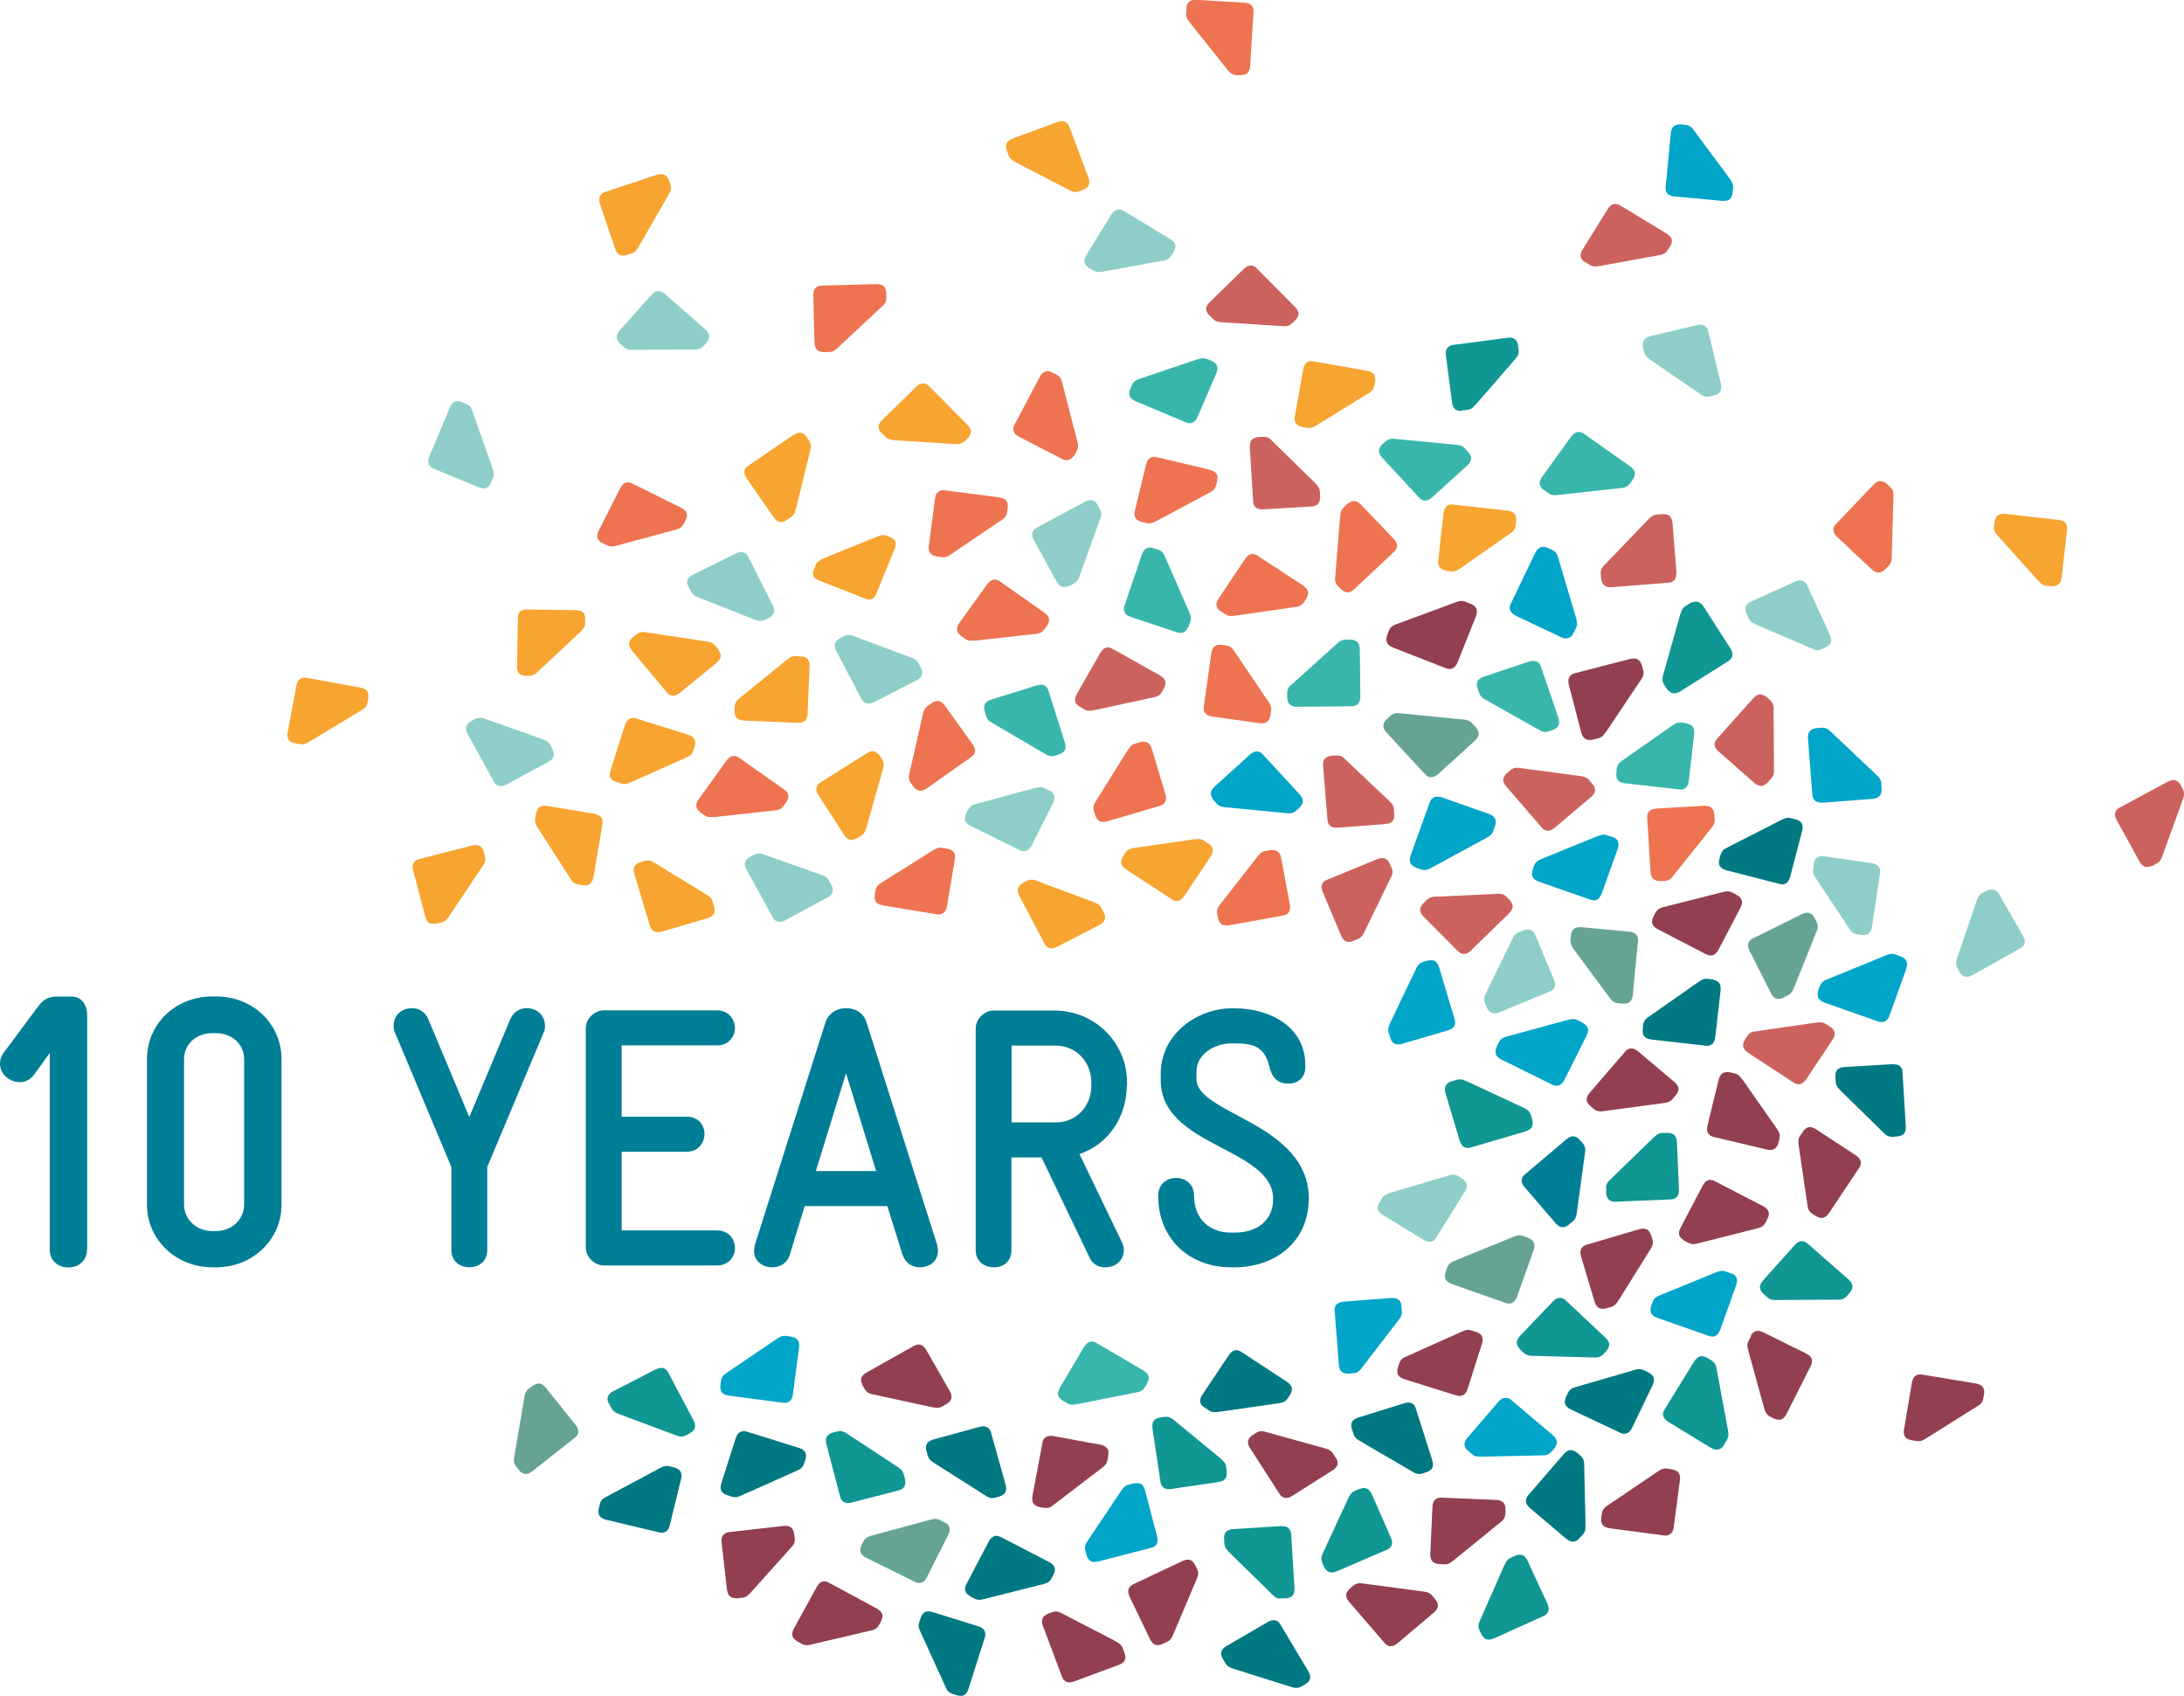 <svg width="161" height="125" viewBox="0 0 161 125" fill="none" xmlns="http://www.w3.org/2000/svg">
<g clip-path="url(#clip0_673_19723)">
<path d="M83.084 80.029V79.782C83.084 76.84 80.7 74.479 77.729 74.479H73.249C72.562 74.479 71.926 75.109 71.926 75.789V92.131C71.926 92.996 72.587 93.404 73.274 93.404C73.96 93.404 74.559 92.996 74.559 92.131V85.307H76.781L80.325 92.7C80.575 93.219 81.012 93.404 81.448 93.404C82.297 93.404 82.846 92.86 82.846 92.131C82.846 91.97 82.821 91.772 82.709 91.562L79.576 85.06C81.661 84.355 83.058 82.365 83.058 80.029H83.084ZM80.45 80.029C80.45 81.525 79.352 82.724 77.842 82.724H74.572V77.062H77.817C79.327 77.062 80.45 78.261 80.45 79.782V80.029V80.029ZM96.488 88.373C96.488 82.748 88.201 82.143 88.201 79.534V78.99C88.201 77.656 89.573 76.901 90.784 76.901H91.034C92.494 76.901 93.255 77.198 93.592 78.669C93.754 79.398 94.191 79.868 94.965 79.868C95.739 79.868 96.225 79.374 96.225 78.644V78.484C96.225 75.715 93.667 74.318 91.034 74.318H90.784C88.288 74.318 85.567 76.197 85.567 79.126V79.621C85.567 84.541 93.854 84.566 93.854 88.373C93.854 89.98 92.644 90.845 91.021 90.845H90.747C89.186 90.845 88.026 89.869 88.026 88.126C88.026 87.26 87.364 86.815 86.703 86.815C86.041 86.815 85.38 87.248 85.38 88.126C85.38 91.476 87.851 93.404 90.734 93.404H91.009C94.079 93.404 96.475 91.451 96.475 88.373H96.488Z" fill="#007E95"/>
<path d="M54.178 91.995C54.178 91.339 53.742 90.684 52.855 90.684H45.829V84.887H50.609C51.483 84.887 51.932 84.231 51.932 83.576C51.932 82.921 51.495 82.303 50.609 82.303H45.829V77.049H52.855C53.729 77.049 54.178 76.394 54.178 75.776C54.178 75.158 53.742 74.466 52.855 74.466H44.506C43.819 74.466 43.183 75.096 43.183 75.776V91.957C43.183 92.637 43.819 93.268 44.506 93.268H52.855C53.729 93.268 54.178 92.613 54.178 91.995ZM69.143 92.18C69.143 92.093 69.118 91.957 69.093 91.772L63.876 75.344C63.651 74.614 63.027 74.305 62.366 74.305C61.704 74.305 61.08 74.664 60.855 75.344L55.639 91.772C55.614 91.957 55.589 92.093 55.589 92.205C55.589 92.885 56.138 93.404 56.937 93.404C57.461 93.404 58.035 93.132 58.222 92.477L59.32 88.892H65.411L66.534 92.477C66.759 93.132 67.27 93.404 67.795 93.404C68.593 93.404 69.143 92.909 69.143 92.18ZM64.587 86.308H60.144L62.366 79.102L64.587 86.308Z" fill="#007E95"/>
<path d="M6.428 92.069V74.812C6.428 74.095 6.028 73.452 5.304 73.452H4.218C3.844 73.452 3.332 73.477 2.846 74.132L0.287 77.569C0.087 77.828 0 78.113 0 78.397C0 79.163 0.686 79.757 1.46 79.757C1.885 79.757 2.234 79.584 2.546 79.163L3.669 77.606V92.081C3.669 92.996 4.356 93.416 5.042 93.416C5.729 93.416 6.415 92.984 6.415 92.081L6.428 92.069ZM20.755 88.768V78.076C20.755 75.43 18.609 73.44 15.938 73.44H15.651C12.98 73.44 10.833 75.43 10.833 78.076V88.768C10.833 91.389 12.992 93.404 15.651 93.404H15.938C18.609 93.404 20.755 91.389 20.755 88.768ZM17.997 88.768C17.997 89.881 17.073 90.734 15.925 90.734H15.638C14.49 90.734 13.566 89.881 13.566 88.768V78.076C13.566 76.938 14.49 76.147 15.638 76.147H15.925C17.073 76.147 17.997 76.938 17.997 78.076V88.768ZM40.175 75.616C40.175 74.886 39.651 74.305 38.802 74.305C38.34 74.305 37.866 74.552 37.617 75.121L34.596 82.328L31.576 75.121C31.326 74.552 30.865 74.305 30.39 74.305C29.542 74.305 29.017 74.874 29.017 75.616C29.017 75.801 29.042 75.999 29.13 76.135L33.273 86.012V92.131C33.273 92.996 33.935 93.404 34.596 93.404C35.258 93.404 35.919 92.996 35.919 92.131V86.012L40.063 76.135C40.15 75.949 40.175 75.813 40.175 75.616V75.616Z" fill="#007E95"/>
<path d="M128.725 45.157C128.663 44.984 128.65 44.823 128.7 44.7C128.75 44.551 128.887 44.428 129.1 44.329L132.345 42.858C132.557 42.771 132.744 42.746 132.894 42.808C133.019 42.858 133.143 42.957 133.218 43.13L134.903 46.801C134.99 47.011 135.015 47.197 134.966 47.345C134.903 47.493 134.778 47.617 134.566 47.716L134.304 47.839C134.104 47.926 133.917 47.963 133.643 47.839L129.524 46.059L129.324 45.961C129.1 45.862 128.975 45.738 128.9 45.565L128.713 45.157H128.725Z" fill="#8FCEC8"/>
<path d="M98.509 107.484C98.597 107.657 98.634 107.805 98.597 107.941C98.559 108.089 98.447 108.238 98.247 108.361L95.24 110.265C95.04 110.389 94.865 110.426 94.703 110.389C94.566 110.364 94.428 110.277 94.328 110.117L92.144 106.717C92.019 106.52 91.97 106.334 92.007 106.186C92.044 106.037 92.157 105.889 92.344 105.765L92.581 105.617C92.768 105.494 92.956 105.444 93.243 105.518L97.561 106.717L97.773 106.779C98.01 106.853 98.147 106.952 98.26 107.113L98.497 107.496L98.509 107.484Z" fill="#924050"/>
<path d="M135.302 79.287C135.302 79.102 135.352 78.953 135.44 78.854C135.54 78.731 135.714 78.669 135.951 78.644L139.521 78.434C139.758 78.434 139.933 78.471 140.058 78.582C140.157 78.669 140.245 78.805 140.245 78.99L140.494 83.02C140.494 83.255 140.457 83.441 140.357 83.552C140.257 83.675 140.083 83.737 139.845 83.762L139.558 83.787C139.334 83.799 139.147 83.762 138.934 83.564L135.739 80.437L135.59 80.276C135.415 80.103 135.34 79.954 135.327 79.757L135.302 79.312V79.287Z" fill="#007982"/>
<path d="M124.357 53.328C124.544 53.365 124.681 53.439 124.769 53.538C124.869 53.662 124.906 53.835 124.894 54.069L124.494 57.58C124.457 57.815 124.382 57.976 124.257 58.075C124.145 58.161 123.995 58.211 123.82 58.186L119.777 57.729C119.539 57.691 119.365 57.617 119.265 57.494C119.165 57.37 119.128 57.197 119.153 56.962L119.177 56.678C119.202 56.455 119.277 56.282 119.514 56.109L123.184 53.538L123.371 53.414C123.571 53.278 123.733 53.229 123.933 53.254L124.382 53.303L124.357 53.328Z" fill="#38B6AB"/>
<path d="M112.375 68.545C112.563 68.495 112.712 68.483 112.837 68.545C112.987 68.607 113.099 68.743 113.199 68.953L114.56 72.216C114.647 72.426 114.659 72.612 114.597 72.76C114.547 72.884 114.435 73.007 114.273 73.069L110.516 74.614C110.291 74.701 110.104 74.713 109.954 74.651C109.804 74.59 109.692 74.454 109.592 74.243L109.48 73.984C109.393 73.786 109.368 73.588 109.48 73.329L111.427 69.324L111.527 69.126C111.639 68.903 111.764 68.792 111.939 68.718L112.35 68.557L112.375 68.545Z" fill="#8FCEC8"/>
<path d="M99.62 47.147C99.808 47.159 99.957 47.221 100.057 47.308C100.169 47.419 100.232 47.592 100.244 47.827L100.282 51.362C100.282 51.597 100.219 51.77 100.107 51.881C100.007 51.98 99.87 52.054 99.683 52.054L95.614 52.092C95.377 52.092 95.202 52.03 95.077 51.919C94.965 51.807 94.903 51.634 94.89 51.399V51.115C94.89 50.892 94.928 50.707 95.152 50.509L98.472 47.518L98.634 47.37C98.822 47.209 98.971 47.147 99.171 47.147H99.62V47.147Z" fill="#38B6AB"/>
<path d="M107.733 30.286C107.546 30.286 107.396 30.261 107.283 30.174C107.159 30.076 107.071 29.915 107.046 29.692L106.585 26.182C106.56 25.947 106.585 25.774 106.697 25.65C106.784 25.539 106.909 25.452 107.096 25.428L111.127 24.896C111.365 24.871 111.552 24.896 111.677 24.995C111.801 25.094 111.876 25.255 111.914 25.477L111.951 25.761C111.976 25.984 111.951 26.169 111.764 26.392L108.831 29.767L108.681 29.927C108.519 30.113 108.369 30.187 108.17 30.212L107.72 30.261L107.733 30.286Z" fill="#109693"/>
<path d="M79.152 33.599C79.052 33.759 78.927 33.858 78.803 33.895C78.653 33.945 78.466 33.92 78.266 33.809L75.096 32.177C74.896 32.066 74.759 31.93 74.722 31.781C74.684 31.658 74.684 31.497 74.771 31.336L76.656 27.764C76.768 27.554 76.906 27.43 77.055 27.381C77.205 27.331 77.392 27.356 77.605 27.467L77.854 27.591C78.054 27.69 78.191 27.826 78.278 28.11L79.389 32.424L79.439 32.634C79.502 32.869 79.477 33.042 79.389 33.215L79.177 33.611L79.152 33.599Z" fill="#EE7350"/>
<path d="M146.51 65.628C146.685 65.553 146.835 65.529 146.972 65.566C147.122 65.603 147.259 65.727 147.384 65.924L149.143 69.002C149.256 69.213 149.293 69.386 149.243 69.534C149.206 69.657 149.119 69.793 148.956 69.88L145.412 71.87C145.2 71.981 145.012 72.019 144.863 71.981C144.713 71.944 144.576 71.821 144.451 71.623L144.313 71.376C144.201 71.19 144.151 71.005 144.239 70.721L145.674 66.505L145.749 66.295C145.836 66.06 145.936 65.937 146.111 65.838L146.498 65.628H146.51Z" fill="#8FCEC8"/>
<path d="M133.705 63.6C133.755 63.415 133.83 63.279 133.942 63.205C134.067 63.106 134.254 63.081 134.479 63.106L138.011 63.625C138.235 63.662 138.41 63.748 138.497 63.872C138.572 63.983 138.622 64.132 138.597 64.317L137.998 68.31C137.961 68.545 137.873 68.705 137.749 68.804C137.624 68.903 137.437 68.928 137.212 68.903L136.937 68.866C136.713 68.829 136.538 68.755 136.376 68.52L133.905 64.799L133.792 64.614C133.667 64.404 133.618 64.243 133.655 64.045L133.73 63.6H133.705Z" fill="#8FCEC8"/>
<path d="M116.407 113.405C116.269 113.541 116.132 113.615 115.995 113.627C115.833 113.64 115.67 113.578 115.483 113.43L112.762 111.13C112.588 110.97 112.5 110.821 112.488 110.661C112.488 110.525 112.513 110.376 112.638 110.228L115.283 107.162C115.446 106.989 115.595 106.89 115.758 106.878C115.92 106.866 116.082 106.927 116.269 107.076L116.482 107.261C116.656 107.41 116.756 107.558 116.781 107.855L116.881 112.305V112.527C116.881 112.774 116.831 112.935 116.694 113.084L116.394 113.417L116.407 113.405Z" fill="#007982"/>
<path d="M54.278 117.793C54.091 117.793 53.941 117.756 53.829 117.67C53.704 117.571 53.629 117.41 53.592 117.175L53.192 113.664C53.167 113.43 53.205 113.257 53.317 113.133C53.405 113.034 53.542 112.948 53.717 112.923L57.76 112.465C57.998 112.441 58.185 112.478 58.309 112.577C58.434 112.676 58.509 112.836 58.547 113.071L58.584 113.355C58.609 113.578 58.584 113.763 58.384 113.986L55.401 117.311L55.252 117.472C55.09 117.645 54.94 117.731 54.74 117.756L54.291 117.806L54.278 117.793Z" fill="#924050"/>
<path d="M44.855 103.404C44.78 103.231 44.768 103.083 44.805 102.947C44.855 102.799 44.98 102.663 45.18 102.552L48.35 100.92C48.562 100.821 48.749 100.796 48.899 100.833C49.024 100.87 49.161 100.969 49.248 101.13L51.133 104.702C51.233 104.913 51.27 105.098 51.22 105.246C51.17 105.395 51.046 105.531 50.846 105.642L50.596 105.778C50.397 105.877 50.209 105.926 49.935 105.827L45.729 104.257L45.529 104.171C45.305 104.084 45.167 103.973 45.08 103.8L44.88 103.404H44.855Z" fill="#109693"/>
<path d="M68.281 106.866C68.244 106.68 68.257 106.532 68.331 106.408C68.406 106.272 68.556 106.174 68.781 106.099L72.225 105.16C72.45 105.11 72.637 105.11 72.775 105.197C72.899 105.259 72.999 105.382 73.049 105.555L74.135 109.437C74.197 109.659 74.185 109.845 74.11 109.993C74.035 110.129 73.873 110.228 73.661 110.302L73.386 110.376C73.174 110.438 72.987 110.438 72.725 110.278L68.943 107.879L68.756 107.756C68.556 107.62 68.444 107.484 68.394 107.298L68.281 106.866V106.866Z" fill="#007982"/>
<path d="M93.717 62.661C93.904 62.648 94.054 62.661 94.166 62.747C94.304 62.834 94.391 62.995 94.441 63.217L95.09 66.691C95.127 66.913 95.09 67.099 95.003 67.235C94.928 67.346 94.803 67.445 94.616 67.469L90.609 68.199C90.372 68.236 90.185 68.211 90.06 68.125C89.935 68.038 89.836 67.877 89.786 67.655L89.736 67.383C89.698 67.173 89.711 66.975 89.885 66.74L92.631 63.217L92.769 63.044C92.918 62.859 93.068 62.76 93.268 62.723L93.717 62.648V62.661Z" fill="#EE7350"/>
<path d="M132.444 60.411C132.619 60.473 132.744 60.559 132.819 60.683C132.894 60.819 132.906 61.004 132.856 61.227L131.958 64.651C131.895 64.873 131.795 65.022 131.658 65.108C131.546 65.182 131.383 65.207 131.209 65.158L127.265 64.144C127.04 64.082 126.878 63.983 126.791 63.847C126.703 63.711 126.691 63.526 126.753 63.303L126.828 63.032C126.89 62.821 126.978 62.648 127.24 62.512L131.234 60.473L131.433 60.374C131.658 60.263 131.82 60.25 132.02 60.3L132.457 60.411H132.444Z" fill="#007982"/>
<path d="M67.895 119.177C67.97 119.004 68.069 118.881 68.182 118.819C68.319 118.745 68.506 118.745 68.731 118.807L72.138 119.87C72.363 119.944 72.513 120.055 72.575 120.191C72.637 120.315 72.662 120.463 72.612 120.649L71.389 124.493C71.314 124.715 71.202 124.864 71.065 124.938C70.927 125.012 70.74 125.012 70.516 124.938L70.241 124.851C70.029 124.79 69.867 124.678 69.742 124.419L67.895 120.364L67.807 120.166C67.707 119.944 67.695 119.771 67.757 119.585L67.895 119.165V119.177Z" fill="#007982"/>
<path d="M112.7 91.253C112.875 91.339 113 91.438 113.062 91.562C113.137 91.71 113.124 91.896 113.062 92.13L111.826 95.579C111.739 95.802 111.627 95.95 111.477 96.024C111.352 96.086 111.19 96.099 111.003 96.037L107.034 94.64C106.809 94.553 106.647 94.442 106.572 94.294C106.497 94.145 106.51 93.96 106.572 93.725L106.672 93.453C106.747 93.243 106.859 93.082 107.146 92.959L111.452 91.203L111.664 91.117C111.901 91.03 112.076 91.018 112.276 91.092L112.713 91.253H112.7Z" fill="#66A395"/>
<path d="M121.586 101.192C121.748 101.291 121.861 101.402 121.898 101.525C121.948 101.674 121.923 101.859 121.836 102.069L120.301 105.259C120.188 105.469 120.064 105.592 119.914 105.642C119.789 105.691 119.627 105.691 119.452 105.605L115.783 103.874C115.571 103.763 115.433 103.639 115.383 103.491C115.333 103.343 115.358 103.157 115.446 102.947L115.571 102.687C115.67 102.49 115.795 102.341 116.07 102.255L120.376 101.006L120.588 100.944C120.825 100.883 120.987 100.895 121.174 100.981L121.574 101.179L121.586 101.192Z" fill="#007982"/>
<path d="M100.282 109.721C100.456 109.659 100.619 109.659 100.744 109.709C100.893 109.77 101.018 109.906 101.118 110.104L102.541 113.343C102.628 113.553 102.641 113.738 102.591 113.887C102.541 114.01 102.441 114.134 102.266 114.208L98.534 115.815C98.31 115.902 98.135 115.926 97.973 115.865C97.823 115.803 97.698 115.667 97.598 115.469L97.486 115.209C97.399 115.012 97.374 114.814 97.486 114.542L99.358 110.5L99.458 110.302C99.57 110.079 99.683 109.968 99.87 109.882L100.282 109.709V109.721Z" fill="#109693"/>
<path d="M99.633 105.258C99.595 105.073 99.608 104.925 99.67 104.801C99.745 104.665 99.895 104.554 100.12 104.48L103.527 103.417C103.751 103.355 103.939 103.355 104.076 103.429C104.201 103.491 104.313 103.602 104.363 103.787L105.586 107.632C105.649 107.854 105.649 108.04 105.586 108.188C105.511 108.324 105.361 108.435 105.149 108.509L104.875 108.596C104.663 108.658 104.475 108.67 104.213 108.522L100.344 106.26L100.157 106.148C99.945 106.025 99.845 105.889 99.783 105.703L99.645 105.271L99.633 105.258Z" fill="#007982"/>
<path d="M127.065 106.544C126.953 106.705 126.816 106.804 126.678 106.828C126.516 106.866 126.329 106.828 126.117 106.705L122.971 104.789C122.772 104.653 122.647 104.517 122.61 104.356C122.572 104.22 122.597 104.059 122.697 103.899L124.893 100.339C125.031 100.141 125.168 100.005 125.33 99.968C125.493 99.931 125.68 99.968 125.879 100.091L126.129 100.24C126.329 100.363 126.466 100.499 126.528 100.796L127.365 105.32L127.402 105.543C127.44 105.79 127.402 105.963 127.302 106.136L127.053 106.532L127.065 106.544Z" fill="#109693"/>
<path d="M111.764 114.641C111.939 114.579 112.101 114.567 112.226 114.616C112.376 114.666 112.5 114.802 112.6 115.012L114.085 118.226C114.173 118.436 114.198 118.622 114.135 118.77C114.085 118.894 113.986 119.017 113.823 119.091L110.117 120.76C109.904 120.847 109.717 120.871 109.567 120.822C109.418 120.772 109.293 120.637 109.193 120.426L109.068 120.167C108.981 119.969 108.943 119.784 109.068 119.512L110.865 115.432L110.965 115.235C111.065 115.012 111.19 114.888 111.365 114.814L111.777 114.629L111.764 114.641Z" fill="#109693"/>
<path d="M82.921 121.897C82.971 122.083 82.971 122.231 82.921 122.355C82.859 122.503 82.709 122.614 82.497 122.701L79.152 123.937C78.927 124.011 78.753 124.024 78.603 123.949C78.478 123.888 78.366 123.789 78.303 123.616L76.881 119.833C76.806 119.611 76.793 119.425 76.856 119.277C76.918 119.128 77.068 119.017 77.28 118.931L77.542 118.832C77.754 118.758 77.941 118.733 78.204 118.869L82.185 120.933L82.372 121.045C82.584 121.168 82.697 121.292 82.771 121.477L82.921 121.897V121.897Z" fill="#924050"/>
<path d="M71.464 117.608C71.302 117.509 71.202 117.398 71.165 117.262C71.115 117.113 71.152 116.928 71.252 116.73L72.899 113.59C73.012 113.392 73.149 113.269 73.299 113.219C73.424 113.182 73.586 113.182 73.748 113.269L77.355 115.135C77.567 115.247 77.692 115.383 77.742 115.531C77.792 115.679 77.767 115.865 77.654 116.063L77.53 116.31C77.43 116.508 77.293 116.643 77.005 116.73L72.65 117.83L72.438 117.88C72.201 117.941 72.026 117.917 71.851 117.83L71.452 117.62L71.464 117.608Z" fill="#007982"/>
<path d="M69.679 112.218C69.842 112.317 69.941 112.428 69.991 112.552C70.041 112.7 70.016 112.886 69.916 113.096L68.319 116.261C68.207 116.471 68.082 116.594 67.932 116.644C67.807 116.681 67.645 116.681 67.483 116.607L63.838 114.802C63.626 114.691 63.489 114.567 63.439 114.419C63.389 114.27 63.414 114.085 63.514 113.875L63.639 113.628C63.739 113.43 63.863 113.294 64.15 113.207L68.481 112.033L68.693 111.983C68.93 111.922 69.105 111.934 69.28 112.021L69.679 112.231V112.218Z" fill="#66A395"/>
<path d="M90.434 108.535C90.434 108.72 90.41 108.868 90.335 108.98C90.235 109.103 90.073 109.19 89.848 109.227L86.316 109.746C86.079 109.771 85.904 109.746 85.779 109.647C85.667 109.561 85.58 109.437 85.555 109.252L84.956 105.259C84.931 105.024 84.956 104.838 85.055 104.715C85.155 104.591 85.317 104.505 85.542 104.468L85.817 104.431C86.041 104.393 86.229 104.431 86.466 104.604L89.923 107.447L90.085 107.595C90.272 107.756 90.36 107.904 90.385 108.102L90.447 108.547L90.434 108.535Z" fill="#109693"/>
<path d="M88.75 103.714C88.6 103.59 88.513 103.466 88.487 103.343C88.45 103.194 88.5 103.009 88.625 102.811L90.597 99.857C90.734 99.671 90.871 99.56 91.034 99.523C91.171 99.498 91.321 99.523 91.483 99.622L94.878 101.847C95.077 101.983 95.19 102.131 95.227 102.28C95.264 102.428 95.215 102.613 95.09 102.811L94.94 103.046C94.815 103.232 94.678 103.355 94.378 103.405L89.935 104.047L89.711 104.072C89.461 104.097 89.299 104.072 89.136 103.961L88.762 103.714H88.75Z" fill="#007982"/>
<path d="M129.948 95.308C129.823 95.172 129.749 95.036 129.736 94.9C129.736 94.739 129.798 94.578 129.948 94.393L132.32 91.748C132.482 91.575 132.644 91.488 132.794 91.476C132.931 91.476 133.081 91.513 133.231 91.636L136.276 94.306C136.451 94.467 136.551 94.628 136.563 94.788C136.563 94.949 136.501 95.11 136.351 95.295L136.164 95.505C136.014 95.666 135.852 95.777 135.565 95.79L131.072 95.814H130.847C130.597 95.814 130.435 95.753 130.285 95.617L129.948 95.32V95.308Z" fill="#109693"/>
<path d="M124.656 44.44C124.831 44.353 124.993 44.316 125.131 44.353C125.293 44.39 125.443 44.502 125.58 44.699L127.564 47.79C127.689 48 127.739 48.173 127.702 48.334C127.677 48.47 127.589 48.606 127.427 48.717L123.87 50.954C123.658 51.078 123.471 51.127 123.308 51.09C123.146 51.053 122.996 50.942 122.859 50.744L122.697 50.497C122.572 50.299 122.51 50.114 122.585 49.817L123.833 45.379L123.908 45.157C123.982 44.91 124.082 44.773 124.257 44.662L124.656 44.415V44.44Z" fill="#109693"/>
<path d="M131.408 73.564C131.234 73.625 131.071 73.65 130.947 73.601C130.797 73.551 130.66 73.428 130.56 73.218L128.962 70.053C128.862 69.843 128.837 69.657 128.887 69.509C128.937 69.385 129.025 69.249 129.199 69.175L132.844 67.371C133.056 67.272 133.243 67.234 133.393 67.296C133.543 67.346 133.68 67.469 133.78 67.68L133.904 67.927C134.004 68.125 134.042 68.31 133.942 68.582L132.282 72.723L132.195 72.921C132.095 73.143 131.982 73.267 131.808 73.353L131.408 73.551V73.564Z" fill="#66A395"/>
<path d="M115.82 68.866C115.858 68.681 115.92 68.545 116.032 68.458C116.157 68.359 116.332 68.323 116.569 68.335L120.126 68.669C120.363 68.693 120.525 68.767 120.625 68.891C120.712 68.99 120.762 69.138 120.75 69.324L120.363 73.341C120.338 73.576 120.263 73.749 120.138 73.848C120.014 73.947 119.839 73.984 119.602 73.972L119.315 73.947C119.09 73.922 118.915 73.86 118.728 73.626L116.07 70.041L115.945 69.855C115.808 69.657 115.758 69.497 115.77 69.299L115.82 68.854V68.866Z" fill="#66A395"/>
<path d="M122.984 83.502C123.171 83.502 123.321 83.564 123.421 83.651C123.533 83.762 123.608 83.923 123.621 84.158L123.77 87.693C123.77 87.928 123.72 88.101 123.621 88.212C123.533 88.311 123.384 88.385 123.209 88.398L119.14 88.571C118.903 88.571 118.716 88.534 118.603 88.422C118.491 88.311 118.416 88.15 118.404 87.915V87.631C118.379 87.409 118.416 87.223 118.628 87.013L121.836 83.898L121.998 83.75C122.173 83.577 122.335 83.515 122.535 83.502H122.984V83.502Z" fill="#109693"/>
<path d="M115.608 90.301C115.458 90.412 115.309 90.462 115.171 90.449C115.009 90.449 114.859 90.338 114.697 90.177L112.376 87.483C112.226 87.297 112.163 87.136 112.176 86.976C112.176 86.84 112.251 86.691 112.388 86.58L115.483 83.96C115.67 83.811 115.845 83.737 115.995 83.749C116.157 83.749 116.307 83.861 116.469 84.021L116.656 84.231C116.806 84.404 116.881 84.565 116.856 84.862L116.257 89.275L116.22 89.498C116.182 89.745 116.107 89.881 115.945 90.017L115.596 90.301H115.608Z" fill="#007E95"/>
<path d="M121.112 25.539C121.087 25.354 121.112 25.205 121.174 25.082C121.262 24.946 121.411 24.847 121.636 24.785L125.106 23.957C125.33 23.907 125.518 23.92 125.655 24.006C125.767 24.08 125.879 24.192 125.917 24.377L126.865 28.296C126.915 28.53 126.903 28.716 126.815 28.852C126.728 28.988 126.578 29.087 126.354 29.148L126.079 29.21C125.867 29.26 125.667 29.26 125.418 29.099L121.723 26.565L121.549 26.429C121.349 26.281 121.249 26.145 121.199 25.959L121.099 25.527L121.112 25.539Z" fill="#8FCEC8"/>
<path d="M72.575 52.351C72.537 52.166 72.537 52.017 72.6 51.894C72.675 51.758 72.825 51.647 73.037 51.572L76.444 50.509C76.668 50.447 76.856 50.447 76.993 50.522C77.118 50.583 77.23 50.695 77.28 50.88L78.503 54.725C78.566 54.947 78.566 55.133 78.503 55.281C78.428 55.417 78.278 55.528 78.066 55.602L77.792 55.689C77.58 55.751 77.392 55.763 77.13 55.615L73.261 53.352L73.074 53.241C72.862 53.118 72.762 52.982 72.7 52.796L72.575 52.364V52.351Z" fill="#38B6AB"/>
<path d="M78.765 43.191C78.59 43.265 78.441 43.29 78.303 43.253C78.154 43.204 78.016 43.08 77.904 42.882L76.194 39.779C76.094 39.569 76.057 39.396 76.107 39.248C76.144 39.124 76.231 38.988 76.406 38.902L79.988 36.973C80.2 36.862 80.388 36.825 80.537 36.874C80.687 36.924 80.824 37.048 80.937 37.245L81.074 37.493C81.174 37.69 81.224 37.876 81.136 38.148L79.626 42.338L79.551 42.548C79.464 42.771 79.352 42.907 79.177 43.006L78.778 43.216L78.765 43.191Z" fill="#8FCEC8"/>
<path d="M21.679 54.774C21.492 54.725 21.367 54.638 21.279 54.527C21.192 54.403 21.167 54.218 21.205 53.983L21.854 50.509C21.904 50.287 21.991 50.126 22.128 50.04C22.241 49.965 22.39 49.916 22.578 49.953L26.584 50.682C26.821 50.732 26.983 50.818 27.07 50.942C27.158 51.066 27.183 51.251 27.145 51.486L27.095 51.758C27.058 51.968 26.971 52.141 26.721 52.302L22.89 54.613L22.69 54.725C22.478 54.848 22.315 54.885 22.116 54.848L21.679 54.762V54.774Z" fill="#F7A430"/>
<path d="M36.181 35.626C36.094 35.787 35.981 35.91 35.857 35.96C35.707 36.022 35.532 36.009 35.308 35.923L32.013 34.563C31.8 34.464 31.663 34.353 31.601 34.205C31.551 34.081 31.538 33.92 31.601 33.747L33.161 30.026C33.261 29.816 33.373 29.668 33.523 29.606C33.673 29.544 33.86 29.557 34.072 29.643L34.334 29.754C34.546 29.841 34.696 29.952 34.796 30.224L36.281 34.427L36.343 34.637C36.418 34.872 36.418 35.033 36.343 35.218L36.169 35.626H36.181Z" fill="#8FCEC8"/>
<path d="M45.666 25.279C45.542 25.143 45.467 25.007 45.454 24.871C45.454 24.711 45.517 24.55 45.666 24.365L48.038 21.719C48.2 21.546 48.35 21.46 48.512 21.447C48.649 21.447 48.799 21.484 48.949 21.608L51.994 24.278C52.169 24.439 52.269 24.599 52.281 24.76C52.281 24.921 52.219 25.082 52.069 25.267L51.882 25.477C51.732 25.638 51.57 25.749 51.283 25.761L46.79 25.786H46.565C46.316 25.786 46.166 25.724 46.004 25.588L45.666 25.292V25.279Z" fill="#8FCEC8"/>
<path d="M50.721 43.203C50.646 43.03 50.634 42.87 50.684 42.746C50.734 42.598 50.858 42.474 51.071 42.363L54.266 40.781C54.478 40.682 54.665 40.657 54.815 40.706C54.94 40.743 55.077 40.842 55.152 41.015L56.974 44.625C57.074 44.835 57.099 45.02 57.049 45.169C56.999 45.317 56.874 45.441 56.662 45.552L56.412 45.676C56.213 45.775 56.026 45.812 55.751 45.713L51.57 44.069L51.37 43.982C51.145 43.883 51.021 43.772 50.933 43.599L50.734 43.203H50.721Z" fill="#8FCEC8"/>
<path d="M67.92 49.273C67.995 49.446 68.007 49.595 67.969 49.73C67.92 49.879 67.795 50.015 67.595 50.126L64.425 51.758C64.213 51.857 64.038 51.881 63.876 51.844C63.751 51.807 63.614 51.708 63.526 51.548L61.642 47.975C61.542 47.765 61.505 47.58 61.554 47.431C61.604 47.283 61.729 47.147 61.929 47.036L62.178 46.9C62.378 46.801 62.565 46.751 62.84 46.85L67.046 48.42L67.258 48.507C67.483 48.593 67.62 48.705 67.707 48.878L67.907 49.273H67.92Z" fill="#8FCEC8"/>
<path d="M78.291 103.194C78.141 103.083 78.041 102.959 78.004 102.836C77.966 102.687 78.004 102.502 78.116 102.304L79.926 99.251C80.051 99.053 80.188 98.929 80.35 98.892C80.475 98.855 80.637 98.868 80.799 98.966L84.306 101.018C84.506 101.142 84.631 101.278 84.668 101.439C84.706 101.587 84.668 101.773 84.556 101.97L84.419 102.218C84.306 102.403 84.169 102.539 83.882 102.601L79.477 103.478L79.252 103.515C79.015 103.565 78.84 103.528 78.665 103.429L78.278 103.194H78.291Z" fill="#38B6AB"/>
<path d="M53.542 110.178C53.367 110.104 53.242 110.005 53.18 109.894C53.105 109.758 53.105 109.573 53.167 109.35L54.241 105.976C54.316 105.753 54.428 105.605 54.565 105.543C54.69 105.481 54.84 105.456 55.027 105.506L58.908 106.717C59.133 106.791 59.283 106.903 59.358 107.039C59.433 107.175 59.433 107.36 59.37 107.583L59.283 107.854C59.221 108.065 59.108 108.225 58.846 108.349L54.752 110.178L54.553 110.265C54.328 110.364 54.153 110.376 53.966 110.314L53.542 110.178V110.178Z" fill="#007982"/>
<path d="M87.576 46.232C87.502 46.406 87.402 46.529 87.277 46.591C87.14 46.665 86.953 46.665 86.728 46.591L83.346 45.466C83.121 45.392 82.984 45.281 82.909 45.132C82.846 45.009 82.821 44.86 82.884 44.675L84.182 40.855C84.269 40.633 84.369 40.484 84.519 40.41C84.656 40.336 84.843 40.336 85.068 40.41L85.343 40.497C85.555 40.571 85.717 40.67 85.842 40.942L87.626 45.021L87.714 45.231C87.801 45.454 87.814 45.627 87.751 45.812L87.602 46.232H87.576Z" fill="#38B6AB"/>
<path d="M108.893 50.67C108.856 50.484 108.856 50.336 108.918 50.212C108.993 50.077 109.131 49.965 109.355 49.879L112.738 48.754C112.962 48.692 113.149 48.692 113.287 48.754C113.411 48.816 113.524 48.927 113.586 49.1L114.884 52.92C114.959 53.142 114.959 53.328 114.884 53.476C114.809 53.612 114.672 53.723 114.447 53.81L114.185 53.896C113.973 53.97 113.786 53.983 113.524 53.834L109.617 51.634L109.43 51.523C109.218 51.399 109.106 51.276 109.043 51.078L108.906 50.658L108.893 50.67Z" fill="#38B6AB"/>
<path d="M106.559 42.042C106.372 42.005 106.235 41.93 106.148 41.832C106.048 41.708 106.01 41.535 106.023 41.3L106.422 37.789C106.46 37.554 106.535 37.394 106.659 37.295C106.759 37.208 106.921 37.159 107.096 37.184L111.14 37.641C111.377 37.678 111.552 37.752 111.652 37.876C111.751 37.999 111.789 38.172 111.764 38.407L111.739 38.692C111.714 38.914 111.639 39.087 111.402 39.26L107.733 41.832L107.545 41.955C107.346 42.091 107.184 42.141 106.984 42.116L106.535 42.066L106.559 42.042Z" fill="#F7A430"/>
<path d="M113.773 36.096C113.624 35.972 113.536 35.836 113.511 35.7C113.486 35.539 113.536 35.354 113.674 35.156L115.82 32.177C115.97 31.992 116.12 31.88 116.282 31.843C116.419 31.819 116.582 31.843 116.744 31.954L120.176 34.377C120.376 34.526 120.488 34.674 120.513 34.835C120.538 34.995 120.488 35.181 120.351 35.379L120.176 35.614C120.039 35.799 119.889 35.922 119.589 35.96L114.972 36.467L114.747 36.491C114.497 36.516 114.323 36.479 114.148 36.355L113.773 36.083V36.096Z" fill="#38B6AB"/>
<path d="M108.282 33.376C108.394 33.524 108.457 33.673 108.444 33.809C108.444 33.969 108.344 34.13 108.182 34.291L105.549 36.677C105.374 36.825 105.199 36.899 105.049 36.899C104.912 36.899 104.762 36.837 104.638 36.701L101.879 33.722C101.73 33.549 101.642 33.376 101.655 33.215C101.655 33.055 101.755 32.894 101.917 32.733L102.129 32.548C102.291 32.4 102.466 32.313 102.753 32.338L107.221 32.77L107.446 32.795C107.695 32.82 107.845 32.894 107.982 33.042L108.282 33.376Z" fill="#38B6AB"/>
<path d="M83.645 109.325C83.832 109.301 83.982 109.313 84.107 109.375C84.244 109.449 84.344 109.61 84.406 109.832L85.305 113.256C85.355 113.479 85.343 113.664 85.268 113.8C85.205 113.911 85.08 114.023 84.893 114.072L80.949 115.086C80.725 115.135 80.525 115.135 80.388 115.049C80.25 114.975 80.15 114.814 80.088 114.591L80.013 114.319C79.963 114.109 79.963 113.911 80.113 113.664L82.597 109.956L82.722 109.77C82.859 109.573 82.996 109.474 83.196 109.424L83.633 109.313L83.645 109.325Z" fill="#00A5C8"/>
<path d="M90.11 122.194C90.023 122.021 89.998 121.873 90.035 121.737C90.073 121.588 90.197 121.452 90.397 121.329L93.48 119.536C93.68 119.425 93.867 119.388 94.016 119.425C94.141 119.462 94.279 119.549 94.378 119.709L96.45 123.183C96.562 123.393 96.612 123.566 96.575 123.727C96.538 123.875 96.413 124.011 96.213 124.135L95.963 124.283C95.776 124.394 95.589 124.444 95.302 124.37L91.021 123.022L90.809 122.948C90.572 122.874 90.447 122.763 90.335 122.59L90.11 122.206V122.194Z" fill="#007982"/>
<path d="M108.182 106.903C108.045 106.767 107.97 106.631 107.957 106.495C107.957 106.334 108.007 106.173 108.157 105.988L110.478 103.293C110.641 103.12 110.79 103.033 110.953 103.021C111.09 103.021 111.24 103.046 111.389 103.169L114.485 105.79C114.659 105.951 114.759 106.099 114.772 106.26C114.772 106.42 114.722 106.581 114.572 106.767L114.385 106.977C114.235 107.15 114.085 107.249 113.786 107.261L109.293 107.36H109.068C108.818 107.36 108.656 107.31 108.506 107.174L108.169 106.878L108.182 106.903Z" fill="#00A5C8"/>
<path d="M89.424 58.903C89.311 58.755 89.249 58.606 89.261 58.47C89.261 58.31 89.361 58.149 89.523 57.988L92.157 55.602C92.332 55.454 92.506 55.38 92.656 55.38C92.793 55.38 92.943 55.442 93.068 55.578L95.814 58.557C95.963 58.73 96.051 58.903 96.038 59.064C96.038 59.224 95.939 59.385 95.776 59.546L95.564 59.731C95.402 59.88 95.227 59.966 94.927 59.941L90.46 59.509L90.235 59.484C89.985 59.459 89.835 59.385 89.698 59.237L89.399 58.903H89.424Z" fill="#00A5C8"/>
<path d="M138.71 58.198C138.71 58.396 138.66 58.544 138.572 58.656C138.46 58.779 138.285 58.853 138.048 58.878L134.366 59.163C134.129 59.163 133.942 59.125 133.817 59.026C133.705 58.94 133.63 58.792 133.605 58.606L133.281 54.44C133.268 54.193 133.306 54.008 133.418 53.884C133.53 53.761 133.705 53.686 133.942 53.662L134.242 53.637C134.466 53.624 134.666 53.649 134.891 53.859L138.248 57.036L138.41 57.197C138.597 57.37 138.672 57.531 138.685 57.741L138.71 58.198V58.198Z" fill="#00A5C8"/>
<path d="M140.17 70.51C140.345 70.597 140.469 70.696 140.532 70.819C140.607 70.968 140.594 71.153 140.532 71.388L139.296 74.837C139.209 75.059 139.096 75.208 138.947 75.282C138.822 75.344 138.66 75.356 138.472 75.294L134.504 73.897C134.279 73.811 134.117 73.7 134.042 73.551C133.967 73.403 133.979 73.217 134.042 72.983L134.142 72.71C134.217 72.5 134.329 72.34 134.616 72.216L138.909 70.461L139.121 70.374C139.359 70.288 139.533 70.275 139.733 70.35L140.17 70.51V70.51Z" fill="#00A5C8"/>
<path d="M126.304 72.216C126.491 72.253 126.628 72.327 126.716 72.426C126.816 72.55 126.853 72.723 126.841 72.958L126.441 76.468C126.404 76.703 126.329 76.864 126.204 76.963C126.104 77.049 125.942 77.099 125.767 77.074L121.724 76.617C121.486 76.58 121.312 76.505 121.212 76.382C121.112 76.258 121.075 76.085 121.1 75.85L121.124 75.566C121.149 75.344 121.224 75.17 121.461 74.997L125.131 72.426L125.318 72.303C125.518 72.167 125.68 72.117 125.88 72.142L126.329 72.191L126.304 72.216Z" fill="#007982"/>
<path d="M116.719 75.418C116.881 75.516 116.993 75.64 117.043 75.764C117.093 75.912 117.068 76.11 116.968 76.32L115.321 79.596C115.208 79.806 115.071 79.942 114.921 79.991C114.784 80.041 114.622 80.041 114.447 79.954L110.678 78.088C110.466 77.977 110.316 77.841 110.266 77.68C110.216 77.531 110.241 77.334 110.341 77.124L110.466 76.864C110.566 76.666 110.703 76.518 110.99 76.419L115.471 75.195L115.695 75.146C115.945 75.084 116.12 75.096 116.307 75.195L116.719 75.405V75.418Z" fill="#00A5C8"/>
<path d="M118.915 61.696C119.09 61.771 119.202 61.87 119.265 61.993C119.327 62.129 119.327 62.315 119.265 62.537L118.067 65.875C117.979 66.085 117.867 66.233 117.73 66.307C117.605 66.369 117.455 66.381 117.268 66.32L113.424 64.972C113.199 64.886 113.049 64.774 112.987 64.638C112.925 64.502 112.925 64.317 112.987 64.094L113.074 63.835C113.149 63.625 113.262 63.477 113.524 63.353L117.68 61.659L117.892 61.585C118.117 61.499 118.291 61.486 118.478 61.56L118.903 61.709L118.915 61.696Z" fill="#00A5C8"/>
<path d="M115.982 46.702C115.883 46.863 115.77 46.986 115.633 47.023C115.483 47.073 115.284 47.061 115.071 46.962L111.739 45.379C111.527 45.268 111.39 45.145 111.327 44.984C111.277 44.848 111.277 44.687 111.365 44.514L113.174 40.744C113.287 40.534 113.424 40.385 113.574 40.336C113.723 40.286 113.911 40.299 114.135 40.398L114.397 40.521C114.61 40.62 114.759 40.744 114.847 41.041L116.157 45.453L116.22 45.676C116.282 45.923 116.27 46.096 116.182 46.282L115.97 46.702H115.982Z" fill="#00A5C8"/>
<path d="M59.957 42.066C59.907 42.227 59.919 42.338 59.969 42.45C60.032 42.586 60.157 42.684 60.344 42.771L63.776 44.118C63.976 44.193 64.138 44.205 64.275 44.143C64.387 44.094 64.5 43.995 64.562 43.846L64.6 43.76L65.96 40.422C66.035 40.224 66.047 40.051 65.998 39.915C65.948 39.779 65.81 39.681 65.623 39.594L65.386 39.495C65.199 39.421 65.024 39.396 64.774 39.507L60.681 41.164L60.506 41.263C60.306 41.362 60.194 41.473 60.132 41.646L60.007 41.943L59.982 42.029L59.957 42.066V42.066Z" fill="#F7A430"/>
<path d="M80.225 19.716C80.076 19.605 79.976 19.482 79.951 19.346C79.913 19.197 79.951 19.012 80.076 18.814L81.935 15.798C82.06 15.6 82.21 15.489 82.36 15.452C82.484 15.415 82.647 15.439 82.809 15.526L86.278 17.627C86.478 17.751 86.603 17.899 86.641 18.048C86.678 18.196 86.641 18.381 86.516 18.579L86.366 18.814C86.254 19 86.104 19.136 85.817 19.197L81.399 20.001L81.174 20.038C80.924 20.075 80.762 20.038 80.6 19.939L80.213 19.704L80.225 19.716Z" fill="#8FCEC8"/>
<path d="M127.714 14.277C127.677 14.463 127.614 14.599 127.502 14.685C127.377 14.784 127.203 14.821 126.965 14.809L123.408 14.475C123.184 14.451 123.009 14.376 122.909 14.253C122.822 14.154 122.772 14.006 122.784 13.82L123.171 9.803C123.196 9.568 123.271 9.395 123.396 9.296C123.521 9.197 123.695 9.16 123.933 9.172L124.22 9.197C124.444 9.222 124.619 9.283 124.806 9.518L127.465 13.103L127.589 13.289C127.727 13.486 127.777 13.647 127.764 13.845L127.714 14.29V14.277Z" fill="#00A5C8"/>
<path d="M123.321 108.312C123.508 108.349 123.645 108.423 123.733 108.534C123.833 108.658 123.87 108.843 123.845 109.066L123.383 112.577C123.346 112.799 123.271 112.972 123.134 113.059C123.021 113.145 122.872 113.195 122.684 113.17L118.653 112.638C118.416 112.601 118.254 112.527 118.154 112.403C118.054 112.28 118.017 112.107 118.042 111.872L118.079 111.588C118.104 111.365 118.179 111.192 118.416 111.019L122.123 108.51L122.31 108.386C122.522 108.25 122.684 108.213 122.884 108.238L123.333 108.299L123.321 108.312Z" fill="#924050"/>
<path d="M106.023 115.272C105.836 115.247 105.698 115.185 105.599 115.086C105.486 114.975 105.436 114.79 105.436 114.567L105.599 111.032C105.611 110.797 105.686 110.636 105.798 110.525C105.898 110.438 106.048 110.376 106.235 110.376L110.304 110.55C110.541 110.562 110.716 110.624 110.828 110.747C110.94 110.859 110.99 111.032 110.978 111.266V111.551C110.953 111.773 110.903 111.959 110.678 112.144L107.209 114.963L107.034 115.099C106.834 115.247 106.684 115.309 106.485 115.296L106.035 115.272H106.023Z" fill="#924050"/>
<path d="M105.848 117.929C105.961 118.078 106.01 118.226 105.998 118.362C105.998 118.523 105.898 118.671 105.723 118.832L103.003 121.131C102.815 121.279 102.653 121.341 102.491 121.329C102.354 121.329 102.204 121.255 102.092 121.119L99.446 118.053C99.296 117.868 99.221 117.694 99.234 117.546C99.246 117.385 99.346 117.237 99.521 117.076L99.733 116.891C99.895 116.743 100.07 116.668 100.369 116.693L104.825 117.287L105.049 117.324C105.299 117.361 105.436 117.435 105.574 117.596L105.861 117.942L105.848 117.929Z" fill="#924050"/>
<path d="M85.642 121.193C85.467 121.255 85.305 121.267 85.18 121.23C85.031 121.18 84.906 121.044 84.793 120.847L83.258 117.657C83.171 117.447 83.146 117.262 83.196 117.113C83.246 116.99 83.346 116.866 83.508 116.78L87.177 115.049C87.389 114.95 87.576 114.925 87.726 114.975C87.876 115.024 88.001 115.16 88.113 115.358L88.238 115.618C88.338 115.816 88.363 116.001 88.263 116.273L86.528 120.377L86.441 120.575C86.341 120.797 86.229 120.921 86.041 121.007L85.63 121.193H85.642Z" fill="#924050"/>
<path d="M58.721 120.933C58.559 120.834 58.459 120.71 58.422 120.587C58.372 120.438 58.409 120.253 58.509 120.055L60.219 116.94C60.331 116.742 60.468 116.619 60.618 116.569C60.743 116.532 60.905 116.532 61.068 116.631L64.65 118.559C64.849 118.683 64.987 118.807 65.036 118.967C65.086 119.116 65.049 119.301 64.949 119.499L64.812 119.746C64.712 119.944 64.575 120.08 64.288 120.154L59.919 121.18L59.707 121.23C59.47 121.279 59.295 121.267 59.121 121.168L58.734 120.958L58.721 120.933Z" fill="#924050"/>
<path d="M108.881 98.188C109.056 98.262 109.18 98.361 109.243 98.472C109.318 98.608 109.318 98.794 109.255 99.016L108.182 102.391C108.107 102.613 107.995 102.762 107.857 102.823C107.733 102.885 107.583 102.91 107.396 102.861L103.514 101.649C103.29 101.575 103.14 101.464 103.065 101.328C102.99 101.192 102.99 101.006 103.052 100.784L103.14 100.512C103.202 100.302 103.315 100.141 103.577 100.017L107.67 98.188L107.87 98.101C108.095 98.002 108.269 97.99 108.457 98.052L108.881 98.188V98.188Z" fill="#924050"/>
<path d="M118.341 96.445C118.154 96.482 118.004 96.469 117.88 96.408C117.742 96.333 117.63 96.185 117.555 95.963L116.544 92.576C116.482 92.353 116.494 92.168 116.569 92.032C116.631 91.908 116.756 91.809 116.931 91.747L120.837 90.598C121.062 90.536 121.249 90.536 121.399 90.61C121.536 90.684 121.649 90.832 121.724 91.055L121.811 91.327C121.873 91.537 121.873 91.723 121.724 91.982L119.365 95.765L119.24 95.95C119.103 96.16 118.978 96.259 118.778 96.321L118.341 96.445Z" fill="#924050"/>
<path d="M129.075 98.423C129.174 98.262 129.287 98.163 129.424 98.114C129.574 98.064 129.761 98.089 129.973 98.188L133.168 99.77C133.38 99.881 133.505 100.005 133.555 100.153C133.593 100.277 133.593 100.438 133.518 100.611L131.695 104.22C131.583 104.43 131.458 104.566 131.309 104.616C131.159 104.665 130.972 104.64 130.759 104.542L130.51 104.418C130.31 104.319 130.173 104.195 130.085 103.911L128.9 99.622L128.85 99.412C128.788 99.177 128.8 99.004 128.9 98.831L129.1 98.435L129.075 98.423Z" fill="#924050"/>
<path d="M140.844 106.136C140.657 106.087 140.519 106.013 140.444 105.901C140.357 105.778 140.32 105.592 140.357 105.37L140.944 101.884C140.993 101.661 141.068 101.501 141.206 101.402C141.318 101.328 141.468 101.278 141.655 101.303L145.674 101.97C145.911 102.02 146.073 102.094 146.173 102.23C146.26 102.354 146.298 102.539 146.26 102.761L146.21 103.033C146.173 103.256 146.098 103.429 145.848 103.59L142.054 105.975L141.867 106.087C141.655 106.21 141.493 106.247 141.293 106.21L140.856 106.136H140.844Z" fill="#924050"/>
<path d="M124.095 91.389C123.933 91.29 123.833 91.167 123.795 91.043C123.745 90.895 123.77 90.709 123.883 90.499L125.53 87.359C125.642 87.161 125.78 87.025 125.929 86.988C126.054 86.951 126.217 86.951 126.379 87.038L129.986 88.904C130.198 89.016 130.323 89.152 130.373 89.3C130.422 89.448 130.398 89.634 130.285 89.844L130.16 90.091C130.061 90.289 129.923 90.425 129.636 90.511L125.28 91.612L125.068 91.661C124.831 91.723 124.656 91.698 124.482 91.612L124.082 91.401L124.095 91.389Z" fill="#924050"/>
<path d="M132.944 83.341C133.068 83.193 133.193 83.107 133.318 83.082C133.468 83.045 133.655 83.094 133.855 83.218L136.838 85.171C137.025 85.307 137.137 85.443 137.175 85.604C137.199 85.74 137.175 85.888 137.075 86.049L134.828 89.411C134.691 89.609 134.554 89.72 134.391 89.757C134.242 89.794 134.054 89.745 133.855 89.621L133.618 89.473C133.43 89.349 133.306 89.213 133.256 88.916L132.607 84.516L132.582 84.293C132.544 84.046 132.582 83.885 132.694 83.725L132.944 83.354V83.341Z" fill="#924050"/>
<path d="M128.089 65.998C128.251 66.097 128.351 66.221 128.401 66.344C128.451 66.493 128.413 66.678 128.313 66.888L126.666 70.028C126.554 70.226 126.416 70.362 126.266 70.399C126.142 70.436 125.979 70.436 125.805 70.35L122.198 68.483C121.986 68.372 121.861 68.236 121.811 68.087C121.761 67.939 121.786 67.754 121.898 67.543L122.023 67.296C122.123 67.098 122.26 66.962 122.535 66.876L126.891 65.776L127.103 65.726C127.34 65.664 127.515 65.689 127.689 65.776L128.089 65.986V65.998Z" fill="#924050"/>
<path d="M158.591 63.823C158.417 63.897 158.267 63.922 158.129 63.884C157.98 63.835 157.842 63.711 157.73 63.514L156.02 60.411C155.92 60.201 155.883 60.028 155.933 59.879C155.97 59.756 156.058 59.62 156.232 59.533L159.814 57.605C160.027 57.493 160.214 57.456 160.364 57.506C160.513 57.555 160.651 57.679 160.763 57.877L160.9 58.124C161 58.322 161.05 58.507 160.963 58.779L159.452 62.97L159.378 63.18C159.29 63.402 159.178 63.538 159.003 63.637L158.604 63.847L158.591 63.823Z" fill="#CC625E"/>
<path d="M117.355 54.527C117.168 54.552 117.006 54.539 116.881 54.465C116.744 54.379 116.631 54.23 116.569 53.995L115.645 50.447C115.595 50.213 115.608 50.027 115.695 49.891C115.77 49.768 115.895 49.669 116.082 49.619L120.163 48.569C120.401 48.519 120.6 48.519 120.737 48.606C120.875 48.692 120.987 48.84 121.05 49.075L121.124 49.36C121.187 49.582 121.174 49.78 121.012 50.04L118.441 53.872L118.304 54.057C118.154 54.267 118.017 54.366 117.817 54.416L117.368 54.527H117.355Z" fill="#924050"/>
<path d="M108.482 44.526C108.656 44.613 108.781 44.724 108.831 44.848C108.894 44.996 108.881 45.182 108.806 45.417L107.446 48.828C107.346 49.051 107.234 49.187 107.084 49.261C106.959 49.31 106.784 49.335 106.61 49.261L102.691 47.728C102.466 47.629 102.316 47.518 102.241 47.357C102.179 47.209 102.179 47.024 102.266 46.789L102.366 46.517C102.454 46.307 102.566 46.146 102.853 46.035L107.209 44.428L107.421 44.353C107.658 44.267 107.833 44.267 108.032 44.353L108.469 44.526H108.482Z" fill="#924050"/>
<path d="M112.014 99.387C111.889 99.251 111.826 99.103 111.814 98.967C111.814 98.806 111.889 98.645 112.039 98.472L114.497 95.901C114.66 95.74 114.822 95.654 114.984 95.654C115.121 95.654 115.271 95.691 115.408 95.827L118.366 98.608C118.529 98.769 118.628 98.942 118.628 99.09C118.628 99.251 118.554 99.412 118.404 99.585L118.204 99.795C118.054 99.956 117.892 100.055 117.592 100.055L113.099 99.931H112.875C112.625 99.906 112.475 99.844 112.326 99.708L112.001 99.399L112.014 99.387Z" fill="#109693"/>
<path d="M134.978 75.714C135.128 75.826 135.215 75.962 135.24 76.085C135.277 76.234 135.228 76.419 135.103 76.617L133.131 79.571C132.993 79.757 132.844 79.868 132.694 79.905C132.557 79.93 132.407 79.905 132.245 79.806L128.85 77.581C128.663 77.445 128.538 77.297 128.5 77.148C128.476 77 128.513 76.815 128.638 76.617L128.788 76.382C128.912 76.197 129.05 76.073 129.349 76.023L133.792 75.381L134.017 75.356C134.267 75.331 134.429 75.356 134.591 75.467L134.965 75.714H134.978Z" fill="#CC625E"/>
<path d="M130.26 57.716C130.123 57.84 129.986 57.914 129.848 57.926C129.686 57.926 129.524 57.864 129.337 57.716L126.666 55.367C126.491 55.207 126.404 55.046 126.391 54.898C126.391 54.762 126.429 54.613 126.553 54.477L129.249 51.461C129.411 51.288 129.574 51.189 129.736 51.177C129.898 51.177 130.06 51.239 130.248 51.387L130.46 51.572C130.622 51.721 130.734 51.881 130.747 52.166L130.772 56.616V56.838C130.772 57.086 130.709 57.234 130.572 57.382L130.273 57.716H130.26Z" fill="#CC625E"/>
<path d="M117.43 57.827C117.542 57.976 117.592 58.124 117.58 58.26C117.58 58.421 117.48 58.569 117.305 58.73L114.584 61.029C114.397 61.177 114.235 61.239 114.073 61.227C113.935 61.227 113.786 61.153 113.673 61.017L111.027 57.951C110.878 57.766 110.803 57.592 110.815 57.444C110.815 57.283 110.928 57.135 111.102 56.974L111.315 56.789C111.477 56.641 111.652 56.566 111.951 56.591L116.407 57.184L116.619 57.222C116.868 57.259 117.018 57.333 117.143 57.493L117.43 57.84V57.827Z" fill="#CC625E"/>
<path d="M102.79 60.077C102.79 60.263 102.74 60.411 102.653 60.522C102.553 60.646 102.378 60.708 102.154 60.732L98.597 61.004C98.36 61.004 98.185 60.967 98.06 60.868C97.96 60.782 97.873 60.646 97.861 60.46L97.536 56.443C97.523 56.208 97.561 56.023 97.673 55.911C97.773 55.788 97.948 55.726 98.172 55.701L98.46 55.676C98.684 55.664 98.871 55.689 99.084 55.887L102.329 58.952L102.491 59.113C102.666 59.286 102.74 59.434 102.753 59.632L102.778 60.077H102.79Z" fill="#CC625E"/>
<path d="M122.61 37.888C122.809 37.888 122.959 37.938 123.071 38.024C123.196 38.135 123.271 38.309 123.296 38.543L123.583 42.19C123.583 42.425 123.546 42.61 123.446 42.734C123.359 42.845 123.209 42.919 123.022 42.944L118.816 43.278C118.566 43.29 118.379 43.253 118.254 43.142C118.129 43.031 118.054 42.858 118.029 42.623L118.004 42.338C117.979 42.116 118.017 41.918 118.229 41.696L121.436 38.358L121.599 38.197C121.773 38.012 121.936 37.938 122.135 37.925L122.597 37.888H122.61Z" fill="#CC625E"/>
<path d="M97.311 36.689C97.311 36.875 97.261 37.023 97.174 37.122C97.074 37.245 96.899 37.307 96.662 37.332L93.093 37.542C92.856 37.542 92.681 37.505 92.569 37.394C92.469 37.307 92.381 37.171 92.381 36.986L92.132 32.956C92.132 32.721 92.169 32.536 92.269 32.425C92.369 32.301 92.544 32.239 92.781 32.214L93.068 32.19C93.293 32.177 93.48 32.214 93.692 32.412L96.887 35.54L97.037 35.7C97.211 35.873 97.274 36.022 97.299 36.219L97.324 36.664L97.311 36.689Z" fill="#CC625E"/>
<path d="M116.806 19.309C116.656 19.198 116.556 19.074 116.531 18.938C116.494 18.79 116.531 18.604 116.656 18.406L118.528 15.39C118.653 15.192 118.803 15.081 118.953 15.044C119.09 15.007 119.24 15.032 119.402 15.118L122.872 17.22C123.071 17.343 123.196 17.492 123.234 17.64C123.271 17.788 123.234 17.974 123.109 18.172L122.959 18.406C122.847 18.592 122.709 18.728 122.41 18.79L117.992 19.593L117.767 19.63C117.53 19.667 117.355 19.63 117.193 19.531L116.818 19.296L116.806 19.309Z" fill="#CC625E"/>
<path d="M89.099 23.19C88.974 23.042 88.912 22.906 88.912 22.77C88.912 22.609 88.999 22.449 89.162 22.288L91.707 19.803C91.882 19.642 92.044 19.568 92.207 19.568C92.344 19.568 92.494 19.618 92.619 19.754L95.477 22.634C95.639 22.807 95.726 22.968 95.726 23.128C95.726 23.289 95.639 23.45 95.477 23.611L95.277 23.808C95.115 23.957 94.953 24.056 94.653 24.043L90.172 23.759L89.948 23.734C89.698 23.709 89.548 23.648 89.411 23.499L89.099 23.178V23.19Z" fill="#CC625E"/>
<path d="M69.841 103.441C69.991 103.33 70.091 103.219 70.129 103.083C70.166 102.935 70.129 102.749 70.029 102.551L68.269 99.473C68.144 99.276 68.007 99.152 67.857 99.115C67.732 99.078 67.57 99.09 67.408 99.177L63.863 101.167C63.664 101.291 63.526 101.427 63.489 101.575C63.451 101.723 63.489 101.909 63.589 102.106L63.726 102.354C63.838 102.539 63.963 102.675 64.263 102.749L68.643 103.701L68.868 103.738C69.105 103.788 69.28 103.763 69.455 103.664L69.841 103.441V103.441Z" fill="#924050"/>
<path d="M81.711 107.2C81.723 107.014 81.711 106.866 81.623 106.754C81.536 106.631 81.374 106.532 81.149 106.483L77.642 105.84C77.405 105.803 77.23 105.84 77.093 105.914C76.981 105.988 76.881 106.112 76.856 106.297L76.107 110.265C76.07 110.5 76.094 110.685 76.182 110.809C76.269 110.945 76.431 111.032 76.656 111.081L76.931 111.13C77.155 111.168 77.343 111.155 77.58 110.982L81.137 108.263L81.311 108.127C81.499 107.978 81.598 107.83 81.636 107.632L81.711 107.187V107.2Z" fill="#924050"/>
<path d="M123.583 80.671C123.695 80.523 123.745 80.375 123.733 80.239C123.733 80.078 123.621 79.93 123.458 79.769L120.738 77.47C120.55 77.322 120.388 77.26 120.226 77.272C120.089 77.272 119.939 77.346 119.826 77.482L117.181 80.548C117.031 80.733 116.956 80.906 116.968 81.055C116.968 81.215 117.081 81.364 117.243 81.524L117.455 81.71C117.63 81.858 117.792 81.932 118.092 81.908L122.547 81.314L122.772 81.277C123.009 81.24 123.159 81.166 123.296 81.005L123.583 80.659V80.671Z" fill="#924050"/>
<path d="M102.503 76.555C102.578 76.728 102.665 76.852 102.79 76.914C102.928 76.988 103.115 77 103.339 76.939L106.759 75.937C106.984 75.863 107.134 75.764 107.208 75.616C107.271 75.492 107.296 75.344 107.246 75.158L106.085 71.289C106.01 71.067 105.91 70.906 105.773 70.832C105.636 70.758 105.449 70.745 105.224 70.807L104.949 70.881C104.737 70.943 104.575 71.042 104.438 71.302L102.516 75.319L102.428 75.517C102.328 75.739 102.316 75.9 102.366 76.098L102.503 76.518V76.555Z" fill="#00A5C8"/>
<path d="M127.465 79.028C127.277 79.003 127.128 79.028 127.003 79.089C126.865 79.176 126.766 79.324 126.703 79.547L125.867 82.983C125.817 83.206 125.842 83.391 125.917 83.527C125.992 83.638 126.104 83.737 126.291 83.787L130.248 84.726C130.485 84.776 130.672 84.763 130.809 84.677C130.947 84.59 131.046 84.442 131.109 84.219L131.171 83.947C131.221 83.737 131.221 83.54 131.059 83.292L128.5 79.633L128.363 79.46C128.226 79.262 128.076 79.163 127.889 79.114L127.452 79.015L127.465 79.028Z" fill="#924050"/>
<path d="M106.959 79.707C106.784 79.781 106.647 79.88 106.584 80.004C106.51 80.152 106.497 80.338 106.559 80.572L107.608 84.083C107.683 84.306 107.795 84.466 107.932 84.54C108.057 84.602 108.219 84.639 108.407 84.578L112.45 83.391C112.687 83.317 112.85 83.205 112.925 83.07C112.999 82.921 113.012 82.736 112.95 82.501L112.862 82.216C112.8 81.994 112.687 81.833 112.425 81.697L108.219 79.732L108.007 79.645C107.77 79.546 107.595 79.522 107.396 79.584L106.946 79.719L106.959 79.707Z" fill="#109693"/>
<path d="M101.655 88.657C101.567 88.83 101.542 88.978 101.567 89.114C101.605 89.263 101.717 89.411 101.917 89.535L104.962 91.389C105.162 91.5 105.349 91.55 105.499 91.513C105.636 91.475 105.773 91.401 105.861 91.241L107.995 87.804C108.12 87.606 108.157 87.421 108.12 87.273C108.082 87.124 107.97 86.976 107.77 86.852L107.533 86.704C107.346 86.593 107.159 86.531 106.872 86.617L102.566 87.891L102.354 87.965C102.116 88.039 101.979 88.138 101.879 88.311L101.655 88.694V88.657Z" fill="#8FCEC8"/>
<path d="M110.229 60.807C110.279 60.621 110.279 60.461 110.216 60.337C110.141 60.189 109.992 60.077 109.767 59.991L106.285 58.767C106.06 58.693 105.861 58.693 105.711 58.767C105.586 58.829 105.461 58.94 105.399 59.126L103.988 63.056C103.914 63.291 103.901 63.477 103.988 63.625C104.063 63.773 104.213 63.885 104.438 63.971L104.712 64.07C104.924 64.144 105.124 64.157 105.399 64.021L109.48 61.808L109.68 61.697C109.904 61.573 110.017 61.437 110.079 61.252L110.229 60.819V60.807Z" fill="#00A5C8"/>
<path d="M126.366 59.953C126.341 59.768 126.279 59.632 126.167 59.533C126.042 59.434 125.867 59.385 125.642 59.385L122.073 59.595C121.836 59.62 121.674 59.681 121.561 59.805C121.474 59.904 121.411 60.052 121.424 60.238L121.674 64.268C121.699 64.502 121.761 64.675 121.886 64.787C121.998 64.886 122.185 64.935 122.41 64.935H122.697C122.922 64.91 123.096 64.849 123.296 64.614L126.079 61.128L126.217 60.955C126.366 60.757 126.416 60.596 126.404 60.398L126.366 59.953V59.953Z" fill="#EE7350"/>
<path d="M104.875 66.629C104.75 66.777 104.688 66.913 104.688 67.049C104.688 67.21 104.762 67.37 104.925 67.543L107.433 70.065C107.595 70.226 107.77 70.312 107.92 70.312C108.057 70.312 108.207 70.263 108.344 70.139L111.252 67.308C111.415 67.135 111.502 66.975 111.514 66.814C111.514 66.653 111.44 66.493 111.277 66.32L111.078 66.122C110.928 65.961 110.753 65.862 110.454 65.875L105.961 66.085H105.736C105.486 66.122 105.336 66.184 105.187 66.32L104.862 66.641L104.875 66.629Z" fill="#CC625E"/>
<path d="M151.29 43.203C151.477 43.203 151.627 43.166 151.739 43.08C151.864 42.981 151.939 42.82 151.977 42.585L152.376 39.075C152.401 38.84 152.363 38.667 152.264 38.543C152.176 38.444 152.039 38.358 151.864 38.333L147.82 37.876C147.583 37.851 147.396 37.888 147.271 37.987C147.147 38.086 147.072 38.246 147.034 38.481L146.997 38.766C146.972 38.988 146.997 39.173 147.196 39.396L150.179 42.721L150.329 42.882C150.491 43.055 150.641 43.142 150.841 43.166L151.29 43.216V43.203Z" fill="#F7A430"/>
<path d="M138.922 42.005C138.784 42.128 138.635 42.19 138.497 42.203C138.335 42.203 138.173 42.128 137.998 41.98L135.402 39.545C135.24 39.384 135.153 39.223 135.153 39.063C135.153 38.927 135.19 38.778 135.327 38.642L138.123 35.713C138.285 35.552 138.46 35.453 138.61 35.453C138.772 35.453 138.934 35.527 139.109 35.676L139.321 35.873C139.483 36.022 139.583 36.182 139.583 36.479L139.458 40.929V41.152C139.433 41.399 139.371 41.547 139.234 41.696L138.922 42.017V42.005Z" fill="#EE7350"/>
<path d="M99.396 37.097C99.546 36.986 99.695 36.924 99.82 36.924C99.982 36.924 100.145 37.01 100.307 37.171L102.766 39.742C102.915 39.915 103.003 40.076 102.99 40.237C102.99 40.373 102.928 40.521 102.79 40.645L99.833 43.426C99.658 43.587 99.483 43.661 99.333 43.661C99.171 43.661 99.009 43.574 98.847 43.414L98.647 43.216C98.497 43.055 98.397 42.895 98.422 42.598L98.784 38.16L98.809 37.938C98.834 37.69 98.909 37.542 99.046 37.406L99.371 37.097H99.396Z" fill="#EE7350"/>
<path d="M84.12 54.687C84.307 54.65 84.456 54.663 84.581 54.724C84.719 54.799 84.831 54.947 84.906 55.169L85.917 58.556C85.979 58.779 85.967 58.965 85.892 59.1C85.829 59.224 85.704 59.323 85.53 59.385L81.623 60.534C81.399 60.596 81.212 60.596 81.062 60.522C80.924 60.448 80.812 60.3 80.737 60.077L80.65 59.805C80.587 59.595 80.575 59.41 80.725 59.15L83.084 55.367L83.208 55.182C83.346 54.972 83.471 54.873 83.67 54.811L84.107 54.687H84.12Z" fill="#EE7350"/>
<path d="M93.629 52.809C93.592 52.994 93.517 53.13 93.405 53.204C93.28 53.303 93.093 53.328 92.868 53.303L89.336 52.809C89.112 52.772 88.937 52.685 88.85 52.562C88.762 52.45 88.712 52.302 88.737 52.117L89.299 48.124C89.336 47.889 89.411 47.728 89.548 47.629C89.673 47.53 89.86 47.506 90.085 47.53L90.36 47.568C90.584 47.592 90.759 47.666 90.934 47.914L93.43 51.61L93.555 51.795C93.692 52.005 93.729 52.166 93.704 52.364L93.642 52.809H93.629Z" fill="#EE7350"/>
<path d="M89.948 45.033C89.798 44.909 89.711 44.786 89.686 44.662C89.648 44.514 89.698 44.328 89.823 44.131L91.795 41.176C91.932 40.991 92.07 40.88 92.232 40.842C92.369 40.818 92.519 40.842 92.681 40.941L96.076 43.166C96.263 43.302 96.388 43.451 96.425 43.599C96.463 43.747 96.413 43.933 96.288 44.131L96.138 44.365C96.013 44.551 95.876 44.675 95.577 44.724L91.133 45.367L90.909 45.392C90.659 45.416 90.497 45.392 90.335 45.28L89.96 45.033H89.948Z" fill="#EE7350"/>
<path d="M84.082 38.444C83.907 38.383 83.77 38.296 83.707 38.185C83.62 38.049 83.608 37.863 83.658 37.641L84.494 34.204C84.556 33.982 84.656 33.821 84.793 33.747C84.906 33.673 85.068 33.636 85.243 33.685L89.199 34.625C89.424 34.686 89.586 34.785 89.673 34.909C89.761 35.045 89.773 35.23 89.723 35.453L89.661 35.725C89.611 35.935 89.511 36.108 89.261 36.256L85.305 38.37L85.105 38.469C84.881 38.58 84.719 38.605 84.531 38.556L84.094 38.444H84.082Z" fill="#EE7350"/>
<path d="M70.803 46.826C70.653 46.702 70.566 46.578 70.553 46.443C70.528 46.282 70.578 46.109 70.715 45.923L72.787 43.043C72.924 42.858 73.074 42.746 73.236 42.722C73.374 42.697 73.523 42.722 73.686 42.833L77.005 45.169C77.193 45.305 77.305 45.454 77.33 45.614C77.355 45.775 77.305 45.948 77.168 46.133L77.005 46.368C76.881 46.541 76.731 46.665 76.431 46.714L71.963 47.209H71.739C71.489 47.246 71.327 47.209 71.165 47.098L70.803 46.838V46.826Z" fill="#EE7350"/>
<path d="M68.98 40.991C68.793 40.954 68.656 40.88 68.581 40.768C68.481 40.645 68.444 40.459 68.469 40.237L68.93 36.726C68.968 36.504 69.043 36.331 69.18 36.244C69.292 36.158 69.442 36.108 69.629 36.133L73.673 36.664C73.91 36.702 74.073 36.776 74.172 36.899C74.272 37.023 74.31 37.208 74.285 37.431L74.247 37.715C74.222 37.938 74.147 38.111 73.898 38.284L70.191 40.793L70.004 40.917C69.792 41.053 69.629 41.09 69.43 41.065L68.98 41.003V40.991Z" fill="#EE7350"/>
<path d="M44.369 40.014C44.206 39.916 44.107 39.804 44.057 39.668C44.007 39.52 44.032 39.334 44.132 39.124L45.729 35.96C45.841 35.762 45.966 35.626 46.116 35.577C46.241 35.539 46.403 35.539 46.565 35.614L50.21 37.419C50.422 37.53 50.559 37.653 50.609 37.802C50.659 37.95 50.634 38.135 50.534 38.346L50.409 38.593C50.309 38.791 50.185 38.927 49.898 39.013L45.567 40.188L45.355 40.237C45.118 40.299 44.943 40.286 44.768 40.2L44.369 40.002V40.014Z" fill="#EE7350"/>
<path d="M60.668 25.947C60.481 25.934 60.331 25.885 60.231 25.786C60.119 25.675 60.057 25.502 60.044 25.279L59.957 21.744C59.957 21.509 60.007 21.336 60.119 21.225C60.206 21.126 60.356 21.052 60.543 21.052L64.612 20.94C64.849 20.94 65.024 20.99 65.149 21.101C65.261 21.212 65.323 21.385 65.336 21.608V21.892C65.348 22.115 65.311 22.3 65.099 22.51L61.829 25.564L61.667 25.712C61.479 25.873 61.33 25.947 61.13 25.947H60.681H60.668Z" fill="#EE7350"/>
<path d="M87.452 0.556C87.477 0.371 87.539 0.235 87.651 0.136C87.764 0.037 87.951 -0.013 88.188 -0.013L91.758 0.197C91.995 0.222 92.157 0.284 92.269 0.408C92.357 0.506 92.419 0.655 92.407 0.84L92.157 4.87C92.132 5.105 92.07 5.278 91.957 5.389C91.832 5.488 91.658 5.538 91.433 5.538H91.146C90.921 5.513 90.747 5.451 90.547 5.216L87.764 1.73L87.626 1.557C87.477 1.359 87.427 1.199 87.439 1.001L87.477 0.556H87.452Z" fill="#EE7350"/>
<path d="M39.327 102.107C39.489 102.008 39.639 101.958 39.763 101.971C39.925 101.983 40.075 102.082 40.225 102.267L42.447 105.036C42.584 105.222 42.646 105.395 42.634 105.543C42.621 105.679 42.547 105.815 42.409 105.939L39.227 108.448C39.039 108.584 38.865 108.658 38.702 108.633C38.54 108.621 38.39 108.522 38.241 108.337L38.066 108.114C37.929 107.941 37.854 107.768 37.891 107.472L38.64 103.083L38.678 102.873C38.727 102.638 38.802 102.49 38.965 102.366L39.327 102.094V102.107Z" fill="#66A395"/>
<path d="M66.722 109.103C66.746 109.288 66.734 109.437 66.672 109.56C66.597 109.696 66.434 109.795 66.21 109.857L62.753 110.747C62.528 110.796 62.341 110.784 62.203 110.71C62.091 110.648 61.979 110.524 61.941 110.339L60.918 106.433C60.868 106.21 60.868 106.012 60.955 105.876C61.043 105.741 61.193 105.642 61.417 105.58L61.692 105.506C61.904 105.456 62.104 105.456 62.353 105.605L66.097 108.064L66.272 108.188C66.472 108.324 66.572 108.46 66.622 108.658L66.734 109.09L66.722 109.103Z" fill="#109693"/>
<path d="M58.384 98.534C58.572 98.571 58.709 98.645 58.796 98.757C58.896 98.88 58.934 99.066 58.909 99.288L58.447 102.799C58.409 103.021 58.322 103.194 58.197 103.281C58.085 103.367 57.935 103.417 57.748 103.392L53.717 102.86C53.48 102.823 53.317 102.749 53.218 102.626C53.118 102.502 53.08 102.317 53.105 102.094L53.143 101.81C53.168 101.587 53.242 101.414 53.48 101.241L57.186 98.732L57.373 98.608C57.573 98.472 57.748 98.435 57.935 98.46L58.384 98.522V98.534Z" fill="#00A5C8"/>
<path d="M81.399 67.309C81.474 67.482 81.486 67.63 81.448 67.766C81.399 67.915 81.274 68.05 81.074 68.162L77.904 69.793C77.692 69.892 77.517 69.917 77.367 69.88C77.243 69.843 77.105 69.744 77.018 69.583L75.133 66.011C75.034 65.801 74.996 65.615 75.046 65.467C75.096 65.319 75.221 65.183 75.42 65.071L75.67 64.935C75.87 64.837 76.057 64.787 76.331 64.886L80.537 66.456L80.737 66.542C80.962 66.629 81.099 66.74 81.186 66.913L81.386 67.309H81.399Z" fill="#F7A430"/>
<path d="M99.695 69.385C99.508 69.435 99.358 69.447 99.233 69.385C99.084 69.324 98.971 69.188 98.871 68.978L97.499 65.714C97.411 65.504 97.399 65.319 97.461 65.17C97.511 65.047 97.611 64.923 97.786 64.861L101.542 63.316C101.767 63.229 101.954 63.217 102.104 63.279C102.254 63.341 102.366 63.477 102.466 63.687L102.578 63.946C102.666 64.144 102.691 64.342 102.566 64.602L100.619 68.607L100.519 68.805C100.407 69.027 100.282 69.138 100.107 69.212L99.683 69.373L99.695 69.385Z" fill="#CC625E"/>
<path d="M108.831 53.649C108.956 53.798 109.006 53.958 109.006 54.094C109.006 54.255 108.906 54.416 108.731 54.589L106.01 57.061C105.823 57.222 105.649 57.296 105.486 57.283C105.349 57.283 105.187 57.222 105.062 57.073L102.216 53.995C102.054 53.81 101.967 53.637 101.979 53.476C101.979 53.316 102.079 53.155 102.254 52.982L102.466 52.784C102.641 52.636 102.815 52.537 103.115 52.561L107.745 53.019L107.97 53.044C108.22 53.068 108.382 53.142 108.519 53.303L108.831 53.649V53.649Z" fill="#66A395"/>
<path d="M79.552 52.067C79.402 51.956 79.289 51.844 79.264 51.709C79.227 51.56 79.264 51.375 79.364 51.177L81.124 48.099C81.249 47.901 81.386 47.778 81.536 47.74C81.661 47.703 81.823 47.716 81.985 47.802L85.53 49.792C85.729 49.916 85.867 50.052 85.904 50.2C85.942 50.349 85.904 50.534 85.804 50.732L85.667 50.979C85.555 51.165 85.43 51.3 85.13 51.375L80.75 52.327L80.537 52.364C80.3 52.413 80.126 52.388 79.951 52.289L79.564 52.067H79.552Z" fill="#CC625E"/>
<path d="M43.133 45.503C43.133 45.33 43.071 45.243 42.983 45.144C42.883 45.045 42.721 44.984 42.509 44.971L38.815 44.922C38.602 44.922 38.44 44.971 38.34 45.07C38.253 45.157 38.191 45.28 38.178 45.453V45.552L38.116 49.15C38.116 49.36 38.166 49.533 38.266 49.632C38.365 49.73 38.528 49.792 38.74 49.805H39.002C39.202 49.805 39.376 49.768 39.563 49.582L42.783 46.578L42.921 46.43C43.071 46.269 43.133 46.121 43.133 45.935V45.614V45.528V45.49V45.503Z" fill="#F7A430"/>
<path d="M52.98 47.938C53.08 48.099 53.142 48.235 53.13 48.371C53.118 48.531 53.018 48.68 52.843 48.84L50.085 51.09C49.898 51.226 49.723 51.3 49.573 51.276C49.436 51.263 49.286 51.202 49.174 51.053L46.578 47.938C46.428 47.753 46.365 47.58 46.378 47.419C46.391 47.258 46.49 47.11 46.665 46.962L46.89 46.776C47.065 46.64 47.239 46.554 47.526 46.591L51.969 47.258L52.194 47.295C52.431 47.332 52.581 47.419 52.706 47.567L52.993 47.913L52.98 47.938Z" fill="#F7A430"/>
<path d="M57.935 38.37C57.773 38.457 57.623 38.494 57.486 38.469C57.336 38.444 57.186 38.333 57.049 38.148L55.027 35.23C54.902 35.032 54.852 34.859 54.877 34.711C54.902 34.575 54.977 34.439 55.139 34.34L58.497 32.053C58.696 31.93 58.871 31.868 59.033 31.893C59.196 31.917 59.333 32.029 59.47 32.214L59.632 32.449C59.757 32.634 59.82 32.807 59.757 33.092L58.696 37.418L58.634 37.628C58.572 37.863 58.484 37.999 58.309 38.11L57.935 38.358V38.37Z" fill="#F7A430"/>
<path d="M64.949 31.88C64.824 31.732 64.762 31.596 64.762 31.46C64.762 31.299 64.849 31.139 65.012 30.978L67.558 28.493C67.732 28.332 67.895 28.258 68.057 28.258C68.194 28.258 68.344 28.308 68.469 28.444L71.327 31.324C71.489 31.497 71.576 31.658 71.576 31.818C71.576 31.979 71.489 32.14 71.327 32.3L71.127 32.498C70.965 32.647 70.803 32.745 70.503 32.733L66.022 32.449L65.798 32.424C65.548 32.399 65.398 32.338 65.261 32.189L64.949 31.868V31.88Z" fill="#F7A430"/>
<path d="M74.197 11.027C74.147 10.841 74.147 10.693 74.197 10.569C74.26 10.421 74.409 10.31 74.622 10.223L77.966 8.987C78.191 8.913 78.366 8.9 78.516 8.975C78.641 9.036 78.753 9.135 78.815 9.308L80.238 13.091C80.313 13.313 80.325 13.499 80.263 13.647C80.201 13.796 80.051 13.907 79.839 13.993L79.576 14.092C79.364 14.166 79.177 14.191 78.915 14.055L74.934 11.991L74.746 11.88C74.534 11.756 74.422 11.632 74.347 11.447L74.197 11.027V11.027Z" fill="#F7A430"/>
<path d="M46.153 18.814C45.966 18.852 45.816 18.852 45.692 18.79C45.554 18.715 45.442 18.579 45.355 18.357L44.219 15.007C44.157 14.784 44.157 14.599 44.219 14.463C44.281 14.339 44.394 14.228 44.568 14.166L48.425 12.881C48.65 12.807 48.837 12.807 48.986 12.881C49.124 12.955 49.236 13.091 49.324 13.313L49.411 13.585C49.486 13.796 49.498 13.981 49.349 14.241L47.127 18.11L47.015 18.295C46.89 18.505 46.765 18.617 46.565 18.678L46.141 18.814H46.153Z" fill="#F7A430"/>
<path d="M127.652 93.849C127.827 93.923 127.939 94.022 128.001 94.145C128.064 94.281 128.064 94.467 128.001 94.689L126.803 98.027C126.716 98.237 126.603 98.385 126.466 98.46C126.341 98.521 126.179 98.534 126.004 98.472L122.16 97.125C121.936 97.038 121.786 96.927 121.724 96.791C121.661 96.655 121.661 96.469 121.724 96.247L121.811 95.987C121.886 95.777 121.998 95.629 122.26 95.505L126.416 93.812L126.628 93.737C126.853 93.651 127.028 93.639 127.215 93.713L127.639 93.861L127.652 93.849Z" fill="#00A5C8"/>
<path d="M49.785 108.188C49.96 108.25 50.097 108.337 50.16 108.448C50.247 108.584 50.259 108.769 50.209 108.992L49.373 112.428C49.311 112.651 49.211 112.812 49.074 112.886C48.962 112.96 48.799 112.997 48.624 112.948L44.668 112.008C44.444 111.946 44.281 111.847 44.194 111.711C44.106 111.575 44.094 111.402 44.144 111.168L44.206 110.896C44.256 110.685 44.344 110.512 44.606 110.364L48.562 108.25L48.762 108.151C48.974 108.04 49.149 108.015 49.336 108.065L49.773 108.176L49.785 108.188Z" fill="#007982"/>
<path d="M89.374 26.627C89.536 26.713 89.648 26.824 89.711 26.948C89.773 27.096 89.761 27.269 89.673 27.492L88.275 30.743C88.175 30.953 88.051 31.089 87.913 31.151C87.789 31.2 87.626 31.213 87.452 31.139L83.707 29.569C83.495 29.47 83.346 29.346 83.283 29.21C83.221 29.062 83.233 28.889 83.321 28.666L83.433 28.407C83.52 28.209 83.633 28.048 83.92 27.949L88.175 26.515L88.388 26.454C88.625 26.379 88.787 26.379 88.974 26.454L89.386 26.627H89.374Z" fill="#38B6AB"/>
<path d="M95.939 31.448C95.751 31.398 95.626 31.324 95.539 31.213C95.452 31.089 95.414 30.904 95.452 30.681L96.076 27.195C96.126 26.973 96.213 26.812 96.338 26.713C96.45 26.639 96.6 26.59 96.787 26.627L100.793 27.331C101.031 27.381 101.193 27.468 101.28 27.591C101.368 27.715 101.405 27.9 101.368 28.123L101.318 28.395C101.28 28.617 101.193 28.778 100.943 28.951L97.124 31.299L96.937 31.411C96.725 31.534 96.562 31.572 96.363 31.534L95.926 31.448H95.939Z" fill="#F7A430"/>
<path d="M103.314 96.21C103.277 96.024 103.215 95.888 103.115 95.802C102.99 95.703 102.815 95.654 102.578 95.666L99.021 95.938C98.784 95.963 98.622 96.037 98.522 96.148C98.435 96.247 98.372 96.395 98.385 96.581L98.697 100.598C98.722 100.833 98.784 101.006 98.909 101.105C99.034 101.204 99.208 101.253 99.445 101.241L99.733 101.216C99.957 101.204 100.132 101.13 100.319 100.907L103.04 97.372L103.165 97.199C103.314 97.001 103.364 96.84 103.339 96.642L103.302 96.198L103.314 96.21Z" fill="#00A5C8"/>
<path d="M90.235 113.343C90.235 113.157 90.285 113.009 90.372 112.91C90.472 112.787 90.647 112.725 90.884 112.7L94.453 112.478C94.69 112.478 94.865 112.515 94.978 112.626C95.077 112.712 95.165 112.848 95.177 113.034L95.427 117.064C95.427 117.299 95.389 117.484 95.29 117.595C95.19 117.719 95.015 117.781 94.778 117.805H94.491C94.266 117.842 94.079 117.805 93.867 117.595L90.672 114.468L90.522 114.307C90.347 114.134 90.285 113.986 90.26 113.788L90.235 113.343V113.343Z" fill="#109693"/>
<path d="M39.539 59.879C39.589 59.694 39.663 59.558 39.776 59.484C39.901 59.397 40.088 59.36 40.312 59.397L43.832 59.978C44.057 60.028 44.219 60.114 44.319 60.238C44.394 60.349 44.444 60.497 44.419 60.683L43.745 64.663C43.695 64.898 43.62 65.059 43.483 65.158C43.358 65.244 43.171 65.281 42.946 65.244L42.659 65.195C42.434 65.158 42.26 65.083 42.097 64.836L39.688 61.078L39.576 60.893C39.451 60.683 39.414 60.522 39.451 60.324L39.526 59.892L39.539 59.879Z" fill="#F7A430"/>
<path d="M69.904 62.562C70.091 62.611 70.216 62.686 70.303 62.797C70.391 62.92 70.428 63.106 70.391 63.328L69.804 66.814C69.754 67.037 69.667 67.198 69.542 67.296C69.43 67.371 69.28 67.42 69.093 67.395L65.074 66.728C64.837 66.678 64.675 66.604 64.575 66.468C64.487 66.345 64.45 66.159 64.487 65.937L64.537 65.665C64.575 65.442 64.65 65.269 64.899 65.109L68.693 62.723L68.88 62.611C69.093 62.488 69.255 62.451 69.455 62.488L69.891 62.562H69.904Z" fill="#EE7350"/>
<path d="M51.583 59.83C51.445 59.706 51.358 59.583 51.333 59.447C51.308 59.286 51.358 59.113 51.495 58.928L53.567 56.047C53.704 55.862 53.854 55.751 54.016 55.726C54.154 55.701 54.303 55.726 54.465 55.837L57.785 58.174C57.972 58.31 58.085 58.458 58.11 58.619C58.135 58.779 58.085 58.952 57.948 59.138L57.785 59.373C57.66 59.546 57.511 59.669 57.211 59.719L52.743 60.213H52.519C52.269 60.25 52.107 60.213 51.944 60.102L51.583 59.842V59.83Z" fill="#EE7350"/>
<path d="M68.743 51.783C68.906 51.684 69.055 51.647 69.193 51.672C69.355 51.696 69.492 51.807 69.642 51.993L71.714 54.873C71.838 55.071 71.901 55.244 71.876 55.392C71.851 55.528 71.776 55.664 71.626 55.776L68.306 58.112C68.107 58.248 67.932 58.297 67.77 58.273C67.608 58.248 67.458 58.137 67.32 57.951L67.158 57.729C67.033 57.556 66.959 57.37 67.021 57.086L68.007 52.747L68.057 52.537C68.119 52.302 68.207 52.154 68.369 52.042L68.743 51.783V51.783Z" fill="#EE7350"/>
<path d="M61.317 65.294C61.392 65.467 61.417 65.615 61.38 65.751C61.33 65.899 61.205 66.035 61.005 66.147L57.86 67.84C57.648 67.939 57.473 67.976 57.324 67.927C57.199 67.89 57.061 67.803 56.974 67.63L55.027 64.082C54.915 63.872 54.877 63.687 54.927 63.538C54.977 63.39 55.102 63.254 55.302 63.143L55.551 63.007C55.751 62.908 55.938 62.858 56.213 62.945L60.444 64.441L60.656 64.515C60.88 64.602 61.018 64.713 61.105 64.886L61.317 65.281V65.294Z" fill="#8FCEC8"/>
<path d="M45.367 57.617C45.192 57.543 45.068 57.444 45.005 57.333C44.93 57.197 44.93 57.012 45.005 56.789L46.078 53.414C46.153 53.192 46.266 53.044 46.403 52.982C46.528 52.92 46.678 52.895 46.865 52.945L50.746 54.156C50.971 54.23 51.121 54.342 51.196 54.478C51.27 54.614 51.27 54.799 51.208 55.022L51.121 55.294C51.058 55.504 50.946 55.664 50.684 55.788L46.59 57.617L46.391 57.704C46.166 57.803 45.991 57.815 45.804 57.753L45.38 57.617H45.367Z" fill="#F7A430"/>
<path d="M77.405 58.272C77.567 58.371 77.667 58.483 77.717 58.618C77.767 58.767 77.742 58.952 77.642 59.162L76.044 62.327C75.932 62.525 75.807 62.661 75.657 62.71C75.533 62.747 75.37 62.747 75.196 62.673L71.551 60.868C71.339 60.757 71.202 60.633 71.152 60.485C71.102 60.337 71.127 60.151 71.227 59.941L71.352 59.694C71.451 59.496 71.576 59.36 71.863 59.274L76.194 58.099L76.406 58.05C76.643 57.988 76.818 58 76.993 58.087L77.392 58.285L77.405 58.272Z" fill="#8FCEC8"/>
<path d="M40.749 55.293C40.824 55.466 40.849 55.615 40.812 55.751C40.762 55.899 40.637 56.035 40.437 56.146L37.304 57.84C37.092 57.939 36.918 57.976 36.768 57.926C36.643 57.889 36.506 57.803 36.418 57.63L34.471 54.082C34.359 53.872 34.322 53.686 34.371 53.538C34.422 53.389 34.546 53.254 34.746 53.142L34.996 53.006C35.195 52.907 35.383 52.858 35.657 52.944L39.888 54.44L40.1 54.514C40.325 54.601 40.462 54.712 40.55 54.885L40.762 55.281L40.749 55.293Z" fill="#8FCEC8"/>
<path d="M59.108 48.383C59.295 48.408 59.433 48.47 59.533 48.569C59.645 48.68 59.695 48.865 59.682 49.088L59.533 52.623C59.52 52.858 59.445 53.019 59.333 53.13C59.233 53.217 59.083 53.291 58.896 53.278L54.827 53.105C54.59 53.093 54.416 53.031 54.303 52.907C54.191 52.796 54.141 52.611 54.154 52.388V52.104C54.178 51.882 54.228 51.709 54.453 51.511L57.923 48.692L58.097 48.556C58.297 48.408 58.447 48.346 58.647 48.358L59.096 48.383H59.108Z" fill="#F7A430"/>
<path d="M52.668 66.889C52.706 67.074 52.693 67.222 52.631 67.346C52.556 67.482 52.406 67.593 52.181 67.667L48.762 68.669C48.537 68.73 48.35 68.718 48.213 68.644C48.088 68.582 47.988 68.459 47.925 68.285L46.765 64.416C46.702 64.194 46.702 64.008 46.777 63.86C46.852 63.724 47.002 63.613 47.227 63.539L47.501 63.452C47.713 63.39 47.901 63.39 48.163 63.539L51.982 65.875L52.169 65.999C52.381 66.135 52.481 66.258 52.531 66.456L52.656 66.889H52.668Z" fill="#F7A430"/>
<path d="M32.113 68.075C31.925 68.1 31.776 68.088 31.651 68.026C31.514 67.951 31.414 67.791 31.351 67.568L30.453 64.144C30.403 63.922 30.415 63.736 30.49 63.6C30.553 63.489 30.677 63.378 30.865 63.328L34.809 62.315C35.033 62.265 35.233 62.265 35.37 62.352C35.508 62.426 35.607 62.587 35.67 62.809L35.745 63.081C35.794 63.291 35.794 63.489 35.645 63.736L33.161 67.445L33.036 67.63C32.899 67.828 32.762 67.927 32.562 67.976L32.125 68.088L32.113 68.075Z" fill="#F7A430"/>
<path d="M63.114 61.808C62.952 61.894 62.79 61.931 62.665 61.894C62.515 61.857 62.366 61.746 62.241 61.56L60.319 58.581C60.194 58.384 60.157 58.211 60.194 58.05C60.219 57.914 60.306 57.778 60.469 57.679L63.901 55.516C64.1 55.392 64.288 55.343 64.437 55.38C64.587 55.417 64.737 55.528 64.862 55.714L65.011 55.948C65.136 56.134 65.186 56.319 65.111 56.603L63.901 60.893L63.838 61.103C63.764 61.338 63.664 61.474 63.501 61.585L63.114 61.82V61.808Z" fill="#F7A430"/>
<path d="M89.137 62.203C89.286 62.327 89.374 62.45 89.399 62.574C89.424 62.722 89.386 62.908 89.261 63.106L87.289 66.06C87.152 66.245 87.015 66.357 86.853 66.394C86.715 66.418 86.566 66.394 86.403 66.295L83.009 64.07C82.809 63.934 82.697 63.785 82.659 63.637C82.622 63.489 82.672 63.303 82.796 63.106L82.946 62.871C83.071 62.685 83.208 62.562 83.508 62.512L87.951 61.869L88.176 61.845C88.413 61.82 88.587 61.845 88.75 61.956L89.124 62.203H89.137Z" fill="#F7A430"/>
</g>
<defs>
<clipPath id="clip0_673_19723">
<rect width="161" height="125" fill="white"/>
</clipPath>
</defs>
</svg>
